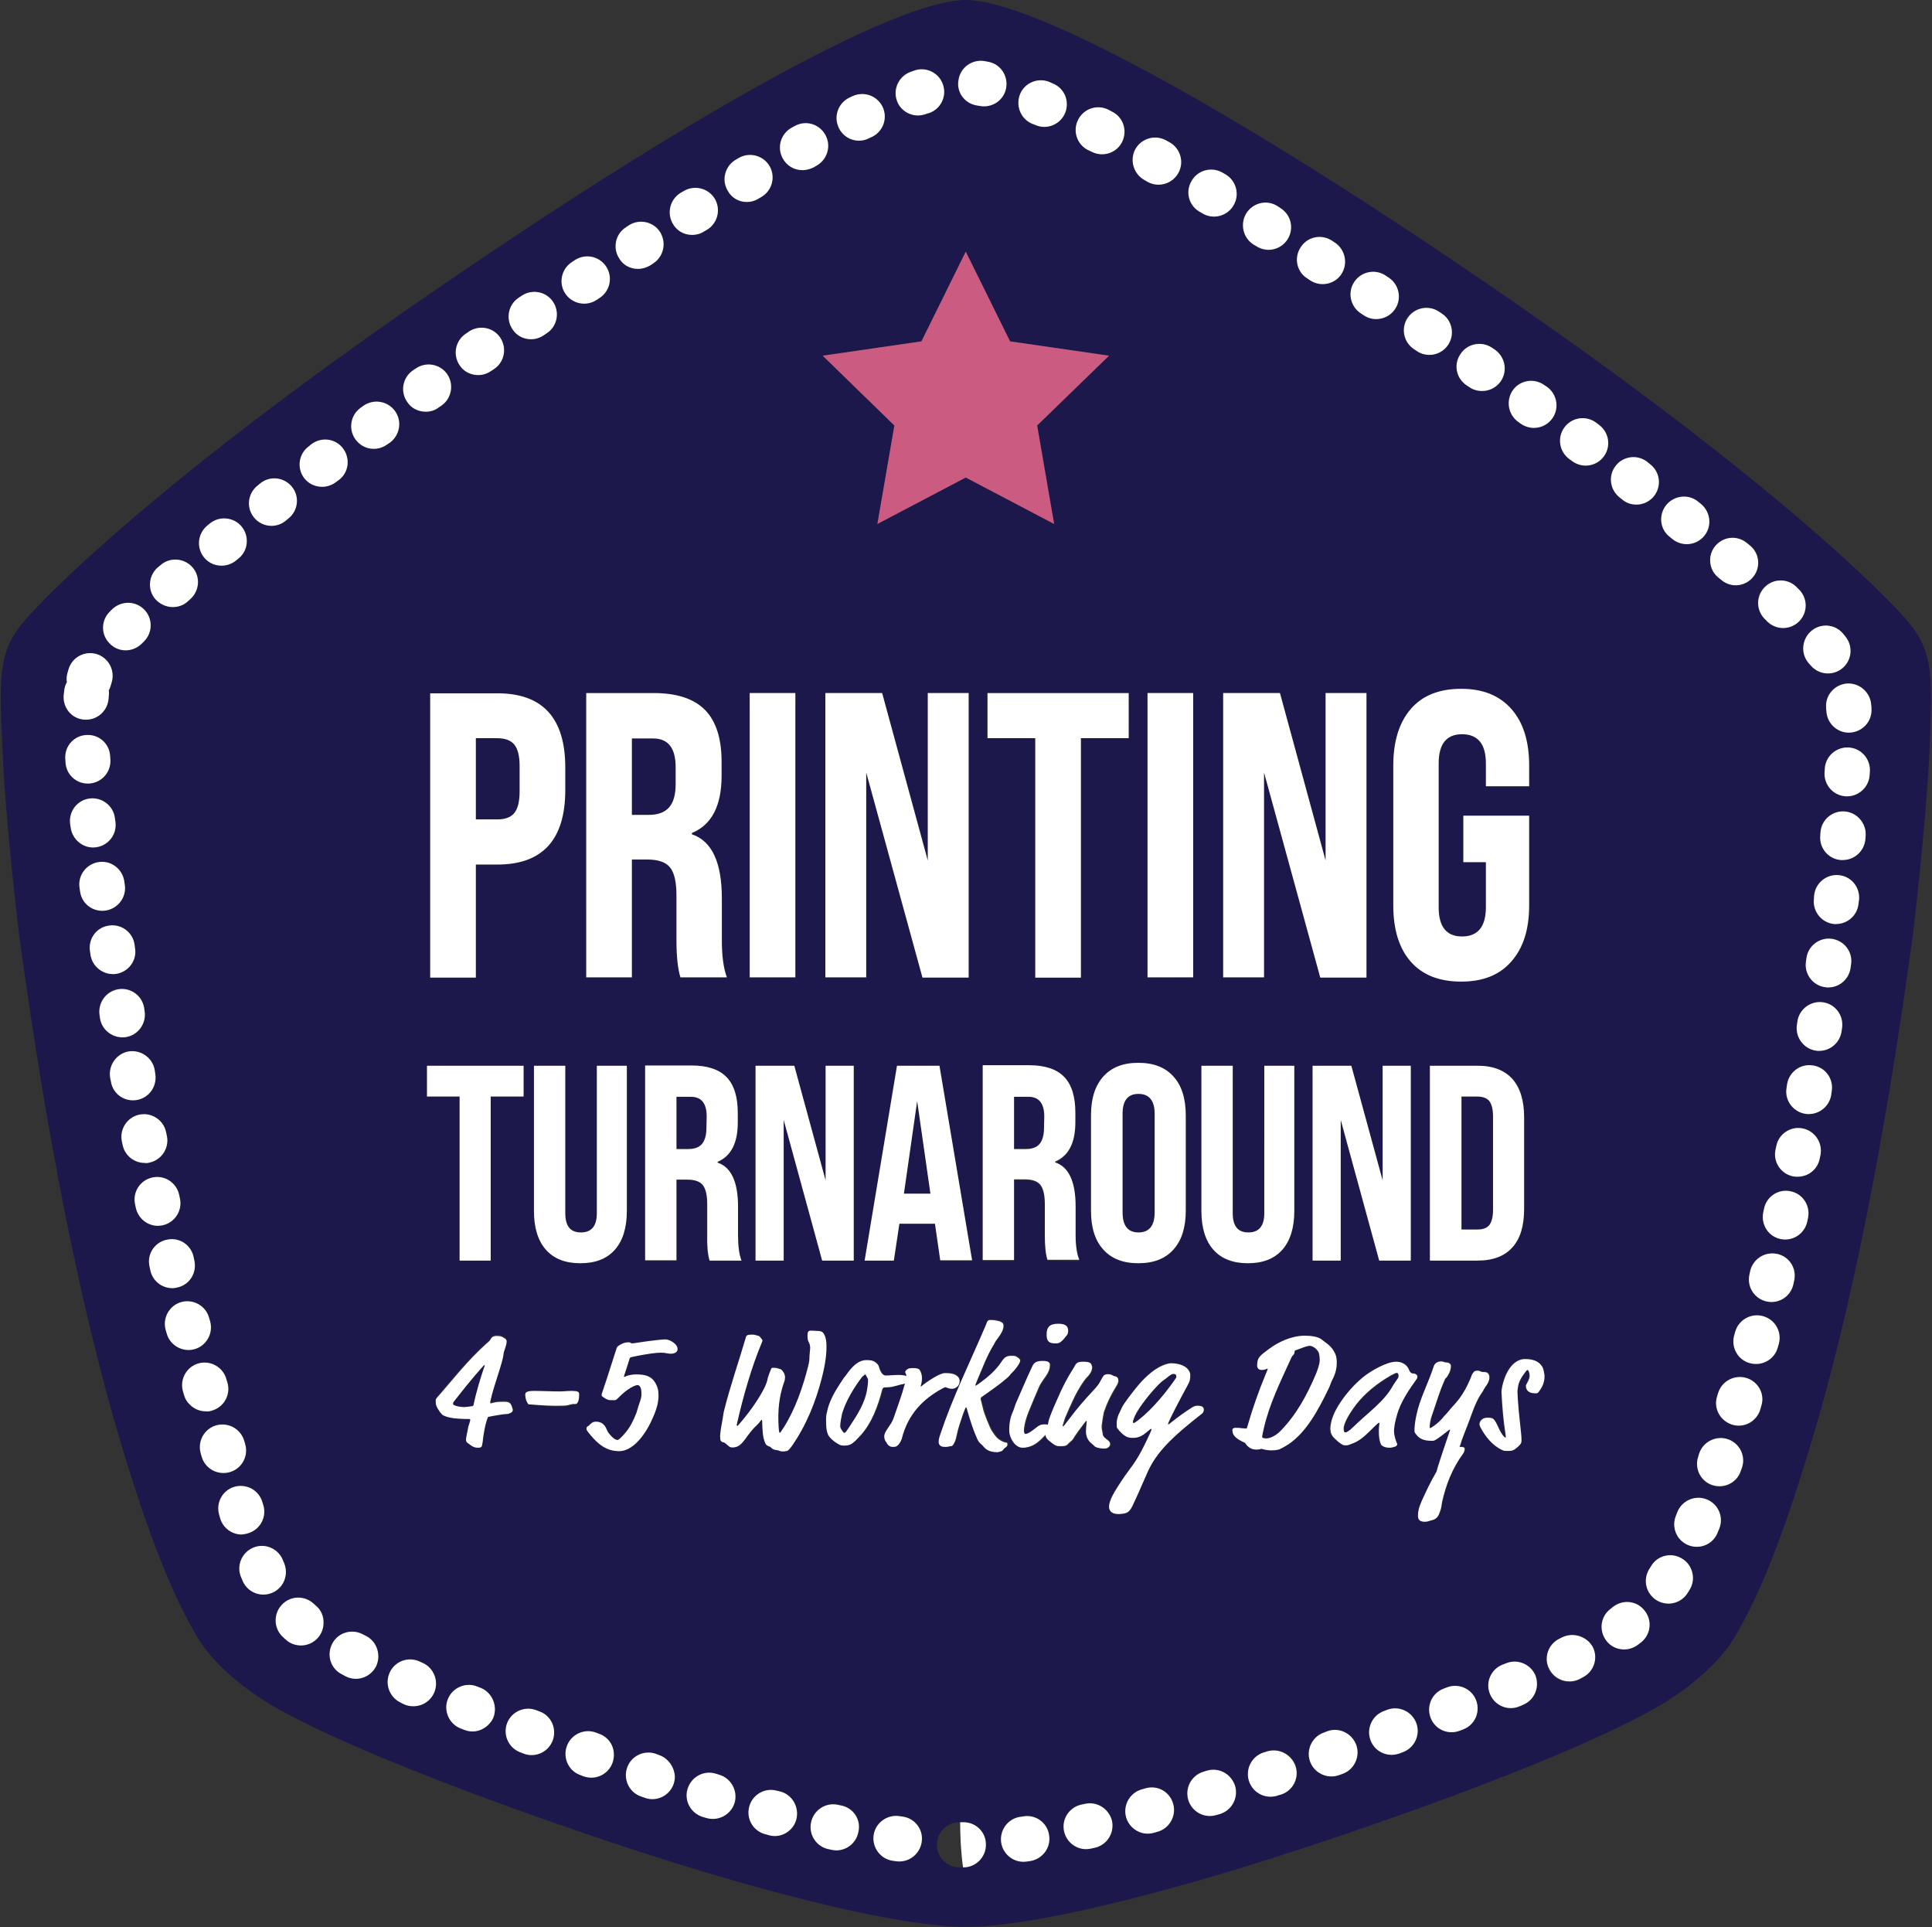 <?xml version="1.0" encoding="utf-8"?>
<!-- Generator: Adobe Illustrator 23.0.1, SVG Export Plug-In . SVG Version: 6.00 Build 0)  -->
<svg version="1.1" id="Layer_1" xmlns="http://www.w3.org/2000/svg" xmlns:xlink="http://www.w3.org/1999/xlink" x="0px" y="0px"
	 viewBox="0 0 728 726" style="enable-background:new 0 0 728 726;" xml:space="preserve">
<rect x="0" y="0" width="728" height="726" fill="#333333" stroke="none"/>
<style type="text/css">
	.st0{fill:#1D184C;}
	.st1{fill:#FFFFFF;}
	.st2{fill:#CC5B82;}
</style>
<path class="st0" d="M387.6,413.1h-5.5v19.7h4.3c2.4,0,4.2-0.6,5.3-1.9c1.1-1.3,1.7-3.3,1.7-6.1v-4.3
	C393.4,415.6,391.5,413.1,387.6,413.1L387.6,413.1z M246.1,278.1h-8v28.8h6.3c3.5,0,6.1-0.9,7.7-2.8s2.5-4.8,2.5-8.9V289
	C254.6,281.7,251.8,278.1,246.1,278.1L246.1,278.1z M182.5,514.2c-0.2,0-0.4,0.3-1.2,1.2c-3.2,3.7-7,8.3-10.1,12.3
	c-0.5,0.7-0.5,0.8-0.5,1c0,0.1,0.1,0.3,0.3,0.5c1.1,0.7,3,0.8,4,0.8c0.4,0,2-0.1,2.6-0.3c0.7-0.1,0.7-0.2,0.9-0.8
	c1-4.8,2.8-10.6,3.8-13.5c0.3-0.8,0.3-1,0.3-1.2C182.7,514.3,182.7,514.2,182.5,514.2L182.5,514.2z M187.4,278.1h-8.1v30.6h8.1
	c2.9,0,5.1-0.8,6.4-2.5c1.3-1.6,2-4.3,2-8.1v-9.6c0-3.8-0.7-6.5-2-8C192.5,278.9,190.4,278.1,187.4,278.1L187.4,278.1z M526.9,519.4
	c0.1-0.1,0.4-0.5,0.3-1c0-0.8-0.4-1.1-0.6-1.1c-0.4,0-0.7,0.1-2.2,0.9c-5.4,3.1-9.9,6.8-13.1,10.9c-2.7,3.3-4.9,7.3-4.8,9.3
	c0,1.1,0.3,1.3,0.5,1.3c0.3,0,0.5-0.1,1-0.3c0.7-0.4,1.2-0.8,1.9-1.5c5.8-5.7,11.9-9.7,15.2-16C525.6,520.8,526.2,520.1,526.9,519.4
	L526.9,519.4z M422.9,419.6v37.1c0,5,2,7.6,6,7.6c4.1,0,6.1-2.5,6.1-7.6v-37.1c0-5-2-7.5-6.1-7.5
	C424.9,412.1,422.9,414.6,422.9,419.6z M550.6,413.1v50.1h6c2.1,0,3.6-0.6,4.5-1.7c0.9-1.2,1.4-3.1,1.4-5.7v-35.2
	c0-2.7-0.5-4.6-1.4-5.7c-0.9-1.2-2.5-1.7-4.5-1.7L550.6,413.1L550.6,413.1z"/>
<path class="st0" d="M719.8,235.2c-8.9-11-52.8-54.7-150.8-122.4S390.5,0,363.9,0s-107,45.1-205,112.8
	C60.8,180.5,17,224.2,8.1,235.2c-8.9,11.1-8.4,20.9-7.1,48.5c1.2,27.6,6.2,68.4,6.2,68.4c11.4,84.1,24.5,144,36.8,186.3
	c12.4,42.3,21.9,64.4,30.7,78.9s27.8,25.2,27.8,25.2c36.6,21.1,117.1,48.5,151.4,59.2c34.2,10.7,83.8,24.2,110.1,24.2
	s75.9-13.5,110.1-24.2s114.8-38,151.4-59.2c0,0,19-10.7,27.8-25.2s18.3-36.6,30.7-78.9c12.4-42.3,25.4-102.2,36.8-186.3
	c0,0,4.9-40.8,6.2-68.4C728.2,256.1,728.7,246.3,719.8,235.2L719.8,235.2z M682.3,237.8c3.5-3.1,8.9-2.7,12,0.8
	c0.4,0.4,0.7,0.8,1,1.2c3,3.6,2.6,9-1,12l0,0c-1.5,1.3-3.5,2-5.5,2c-2.5,0-4.9-1.1-6.5-3c-0.2-0.3-0.5-0.6-0.8-0.9
	C678.4,246.2,678.8,240.9,682.3,237.8L682.3,237.8z M676.7,220.9l1,1c3.4,3.2,3.6,8.6,0.3,12c-3.2,3.4-8.6,3.6-12,0.4l-1-1
	c-3.4-3.2-3.6-8.6-0.4-12C667.9,217.9,673.3,217.7,676.7,220.9z M646.5,205.5c3.1-3.6,8.4-4,12-0.9l0,0l1.1,0.9
	c3.6,3.1,4,8.4,0.9,12c-1.6,1.9-4,3-6.4,3c-2,0-4-0.7-5.5-2.1l-1.1-0.9C643.8,214.5,643.4,209.1,646.5,205.5L646.5,205.5z
	 M627.8,190.3c3-3.6,8.3-4.2,12-1.3l0,0l1.1,0.9c3.7,2.9,4.3,8.3,1.4,11.9c-2.9,3.7-8.3,4.3-11.9,1.4l-0.1-0.1l-1.1-0.9
	C625.4,199.3,624.9,193.9,627.8,190.3L627.8,190.3z M608.8,175.5c2.9-3.7,8.2-4.4,11.9-1.5l0,0l1.1,0.9c3.7,2.9,4.4,8.2,1.5,11.9
	l0,0c-1.6,2.1-4.1,3.3-6.7,3.3c-1.9,0-3.7-0.6-5.2-1.8l-1.1-0.9C606.6,184.5,605.9,179.2,608.8,175.5L608.8,175.5L608.8,175.5z
	 M589.5,161.1c2.8-3.8,8.1-4.6,11.9-1.8l1.2,0.9c3.8,2.8,4.5,8.1,1.7,11.9c-1.6,2.2-4.1,3.4-6.8,3.4c-1.8,0-3.6-0.6-5.1-1.7
	l-1.1-0.8C587.5,170.1,586.7,164.8,589.5,161.1z M570,146.9c2.7-3.8,8.1-4.7,11.9-1.9l0,0l1.2,0.8c3.8,2.8,4.6,8.1,1.8,11.9
	c-2.7,3.7-7.9,4.6-11.7,1.9l-1.1-0.8C568.1,156.1,567.3,150.8,570,146.9L570,146.9z M551,276.6c-5.9,0-8.8,3.7-8.8,11v54.2
	c0,7.3,2.9,11,8.8,11c6,0,9-3.7,9-11v-17h-8.5v-17.5h24.8V341c0,9.1-2.2,16.1-6.7,21.2s-10.8,7.6-18.9,7.6c-8.3,0-14.6-2.5-19-7.5
	s-6.6-12.1-6.6-21.3v-52.5c0-9.2,2.2-16.3,6.6-21.4c4.4-5.1,10.7-7.6,19-7.6c8.2,0,14.5,2.5,18.9,7.6c4.5,5.1,6.7,12.2,6.7,21.4v7.7
	H560v-8.6C559.9,280.3,556.9,276.6,551,276.6L551,276.6z M574.4,420.9v34.5c0,6.4-1.5,11.2-4.4,14.5c-3,3.3-7.3,5-13.1,5h-18v-73.4
	h18c5.8,0,10.2,1.7,13.1,5C572.9,409.8,574.4,414.6,574.4,420.9L574.4,420.9z M526,543.4c0.3,0.7,0.3,0.7,0.3,0.8s-0.2,0.8-1.2,1
	c-0.4,0.1-0.9,0.3-1.7,0.3c-1.7,0-3-0.7-3.3-1.4c-0.5-1.4-0.7-2.7-0.7-4.1c-0.1-2,0.2-3.5,0.2-3.7c0-0.1,0-0.2-0.2-0.2
	s-2,1.8-3.6,3.3c-2.3,2.3-4.3,3.8-6.6,4.6c-1.6,0.6-1.7,0.6-2.3,0.6c-0.7,0-0.9,0-1.8-0.6c-0.7-0.5-1.5-1.2-2.8-2.4
	c-0.6-0.7-1.2-1.5-1.2-3c-0.1-1.6,0.3-5.1,4-10.5c3-4.4,6.4-7.7,9-9.7c2.5-2,8.2-5.3,11.8-5.3c1.9,0,3.3,0.8,4.2,1.9
	c0.3,0.4,0.6,0.8,0.7,1.3c0.2,0.4,0.8,1.2,1.2,1.2c1.6,0,1.9,0.9,1.9,1.3c0,0.2-0.1,0.5-0.2,0.7c-2.8,3.8-6.1,8.8-7.6,13.8
	c-0.7,2.3-1.2,4.8-1.1,6.5C525.2,541.1,525.7,542.7,526,543.4L526,543.4z M470.5,464.3c4,0,6-2.4,6-7.3v-55.5h11.3v54.6
	c0,6.4-1.5,11.3-4.5,14.7c-3,3.4-7.4,5.1-13,5.1c-5.7,0-10-1.7-13-5.1s-4.5-8.3-4.5-14.7v-54.6h11.8V457
	C464.5,461.8,466.5,464.3,470.5,464.3L470.5,464.3z M476.3,291v77.3h-15.4V261.1h21.4l17.2,63.1v-63.1h15.4v107.1h-17.4L476.3,291
	L476.3,291z M494.6,401.5h14.6l11.8,43.2v-43.2h10.6v73.4h-11.9l-14.5-53v53h-10.6L494.6,401.5L494.6,401.5z M550.3,133.1
	c2.7-3.9,8-4.8,11.8-2.1l0,0l1.2,0.8c3.9,2.7,4.9,8,2.2,11.8c-2.7,3.9-8,4.9-11.8,2.2l-0.1-0.1l-1.2-0.8
	C548.5,142.3,547.6,137,550.3,133.1L550.3,133.1z M530.3,119.6c2.6-3.9,7.9-4.9,11.8-2.3l1.2,0.8c3.9,2.6,4.9,7.9,2.3,11.8
	c-1.6,2.3-4.2,3.7-7,3.7c-1.7,0-3.4-0.5-4.8-1.5l-1.2-0.8C528.7,128.7,527.7,123.4,530.3,119.6z M510.3,106.2
	c2.6-3.9,7.9-5,11.8-2.4l0,0l1.2,0.8c3.9,2.6,5,7.9,2.4,11.8c-1.6,2.4-4.2,3.8-7.1,3.8c-1.7,0-3.3-0.5-4.7-1.4l-1.2-0.8
	C508.8,115.4,507.7,110.1,510.3,106.2L510.3,106.2z M490,93.1c2.5-4,7.8-5.1,11.8-2.6l0,0l1.2,0.8c3.9,2.5,5.1,7.8,2.5,11.8l0,0
	c-1.6,2.4-4.3,3.9-7.2,3.9c-1.6,0-3.2-0.5-4.6-1.4l-1.2-0.8C488.6,102.4,487.5,97.1,490,93.1L490,93.1z M469.6,80.4
	c2.5-4,7.7-5.2,11.7-2.7l0,0l1.2,0.8c4,2.5,5.2,7.7,2.7,11.7c-1.6,2.5-4.3,4-7.2,4c-1.6,0-3.1-0.4-4.5-1.3l-1.2-0.7
	C468.3,89.6,467.1,84.4,469.6,80.4L469.6,80.4z M448.9,68c2.4-4,7.6-5.4,11.6-3l1.2,0.7c4,2.4,5.4,7.6,3,11.7l0,0
	c-2.4,4-7.6,5.4-11.6,3l0,0l-1.2-0.7C447.8,77.3,446.5,72.1,448.9,68L448.9,68z M432.4,368.3V261.1h17.2v107.1L432.4,368.3
	L432.4,368.3z M446.9,420.2v35.9c0,6.3-1.5,11.2-4.6,14.6c-3.1,3.5-7.5,5.2-13.3,5.2c-5.7,0-10.1-1.7-13.2-5.2s-4.6-8.3-4.6-14.6
	v-35.9c0-6.3,1.5-11.2,4.6-14.6c3.1-3.5,7.5-5.2,13.2-5.2c5.8,0,10.2,1.7,13.3,5.2C445.3,409.1,446.9,413.9,446.9,420.2z
	 M427.9,56.2c2.3-4.1,7.5-5.6,11.6-3.3l0,0l1.3,0.7c4.1,2.3,5.6,7.5,3.3,11.6l0,0c-2.3,4.1-7.5,5.6-11.6,3.3l0,0l-1.2-0.7
	C427.1,65.5,425.6,60.3,427.9,56.2L427.9,56.2L427.9,56.2z M425.3,278.1h-18v90.2h-17.2v-90.2h-17.9v-17h53.2v17H425.3z
	 M394.7,474.9c-0.7-2.2-1-5.4-1-9.6v-11.5c0-3.4-0.6-5.8-1.7-7.2c-1.1-1.4-3-2-5.8-2h-4.1V475h-11.8v-73.4h17.5
	c6,0,10.4,1.5,13.2,4.4c2.8,2.9,4.2,7.4,4.2,13.4v3.7c0,7.7-2.5,12.6-7.6,14.8v0.3c5.2,1.7,7.7,7.2,7.7,16.6v10.8
	c0,4,0.4,7.2,1.3,9.5L394.7,474.9L394.7,474.9z M402.5,501.2c0,0.8-0.2,1.4-0.4,1.7l-1.4,1.7c-0.8,0.9-1.6,1.5-2.7,1.5
	c-2.2,0-3.5-0.3-3.6-2.8c-0.1-3.5,1.3-4.6,4.4-4.6C401.2,498.7,402.5,499.3,402.5,501.2L402.5,501.2z M406.5,45.2
	c2.1-4.2,7.2-5.9,11.4-3.8l1.3,0.7c4.2,2.1,5.8,7.3,3.7,11.4l0,0c-2.1,4.2-7.3,5.8-11.4,3.7l0,0l-1.2-0.6
	C406,54.5,404.3,49.4,406.5,45.2z M384.4,35.5c1.8-4.3,6.8-6.4,11.1-4.5l1.3,0.6c4.3,1.9,6.2,6.9,4.3,11.2c-1.9,4.2-6.8,6.2-11,4.4
	l-1.3-0.5C384.6,44.8,382.6,39.8,384.4,35.5L384.4,35.5L384.4,35.5z M417.9,134l-27,26.3l6.4,37.1L364,179.9l-33.3,17.5l6.4-37.1
	L310,134l37.3-5.4L364,94.8l16.7,33.8L417.9,134L417.9,134z M284.7,401.5h14.6l11.8,43.2v-43.2h10.6v73.4h-11.9l-14.5-53v53h-10.6
	V401.5z M282.5,368.3V261.1h17.2v107.1L282.5,368.3L282.5,368.3z M311,368.3V261.1h21.4l17.2,63.1v-63.1H365v107.1h-17.4L326.4,291
	v77.3H311L311,368.3z M338,401.5h16l12.3,73.4h-12l-2-13.8h-13.4l-2,13.8h-11L338,401.5z M361,29.9c0.8-4.6,5.2-7.7,9.8-6.9
	c0.5,0.1,1.1,0.2,1.6,0.3c4.6,0.9,7.6,5.4,6.6,10l0,0c-0.9,4.6-5.4,7.6-10,6.6c-0.4-0.1-0.8-0.2-1.2-0.2
	C363.3,38.9,360.2,34.5,361,29.9z M343,27c0.5-0.2,1-0.3,1.4-0.5c4.4-1.5,9.3,0.8,10.8,5.2s-0.8,9.3-5.2,10.8l0,0
	c-0.4,0.1-0.8,0.3-1.3,0.4c-0.9,0.3-1.9,0.5-2.9,0.5c-4.7,0-8.5-3.8-8.5-8.5C337.3,31.4,339.6,28.2,343,27z M320,36.9l1.3-0.6
	c4.3-2,9.3-0.1,11.3,4.1c1.9,4.2,0.2,9.1-3.9,11.2l-1.3,0.6c-4.2,2.1-9.3,0.3-11.4-3.9C314,44,315.8,38.9,320,36.9L320,36.9z
	 M298.3,48.2l1.3-0.7c4.1-2.2,9.3-0.7,11.5,3.4s0.7,9.3-3.4,11.5l0,0l-1.2,0.7c-4.1,2.3-9.3,0.8-11.5-3.4l0,0
	C292.6,55.6,294.1,50.4,298.3,48.2L298.3,48.2L298.3,48.2z M277.1,60.2l1.2-0.7c4.1-2.4,9.3-1,11.6,3c2.4,4.1,1,9.3-3,11.6l-1.2,0.7
	c-4,2.4-9.3,1-11.6-3l0,0C271.7,67.8,273,62.6,277.1,60.2L277.1,60.2z M264.7,446.5c-1.1-1.4-3-2-5.8-2h-4.1v30.4H243v-73.4h17.5
	c6,0,10.4,1.5,13.2,4.4c2.8,2.9,4.2,7.4,4.2,13.4v3.7c0,7.7-2.5,12.6-7.6,14.8v0.3c5.2,1.7,7.7,7.2,7.7,16.6v10.8
	c0,4,0.4,7.2,1.3,9.5h-12c-0.7-2.2-1-5.4-1-9.6v-11.5C266.4,450.3,265.8,447.9,264.7,446.5L264.7,446.5z M272,338.6v15.8
	c0,5.8,0.6,10.5,1.9,13.9h-17.5c-1-3.2-1.5-7.9-1.5-14.1v-16.8c0-5-0.8-8.5-2.4-10.5c-1.6-2-4.4-3-8.5-3h-5.9v44.4h-17.2V261.1h25.5
	c8.7,0,15.2,2.1,19.3,6.4c4.1,4.2,6.2,10.7,6.2,19.5v5.4c0,11.2-3.7,18.4-11.2,21.6v0.5C268.2,316.8,272,324.9,272,338.6L272,338.6z
	 M160.8,413.1v-11.6h36.4v11.6h-12.4v61.8H173v-61.8H160.8z M187.4,325.7h-8.1v42.6h-17.2V261.1h25.3c17.1,0,25.6,9.3,25.6,28v8.4
	C213,316.3,204.5,325.7,187.4,325.7L187.4,325.7z M201.2,401.5H213V457c0,4.9,2,7.3,5.9,7.3c4,0,6-2.4,6-7.3v-55.5h11.3v54.6
	c0,6.4-1.5,11.3-4.5,14.7c-3,3.4-7.4,5.1-13,5.1c-5.7,0-10-1.7-13-5.1s-4.5-8.3-4.5-14.7V401.5z M256.3,72.7l1.2-0.7
	c4-2.4,9.2-1.1,11.7,2.9c2.4,4,1.2,9.1-2.8,11.6l-1.2,0.7c-4,2.5-9.2,1.2-11.7-2.8l0,0C251,80.4,252.3,75.2,256.3,72.7L256.3,72.7z
	 M235.8,85.6l1.2-0.8c3.9-2.6,9.2-1.4,11.8,2.5s1.4,9.2-2.5,11.8l-0.1,0.1L245,100c-4,2.5-9.2,1.4-11.7-2.6l0,0
	C230.6,93.4,231.8,88.2,235.8,85.6L235.8,85.6z M215.4,98.8l1.2-0.8c3.9-2.6,9.2-1.5,11.8,2.4s1.5,9.2-2.4,11.8l-1.2,0.8
	c-3.9,2.6-9.2,1.5-11.8-2.4l0,0C210.4,106.7,211.5,101.4,215.4,98.8z M195.3,112.2l1.2-0.8c3.9-2.6,9.2-1.6,11.8,2.3l0,0
	c2.6,3.9,1.6,9.2-2.3,11.8l0,0l-1.2,0.8c-1.4,0.9-3.1,1.5-4.8,1.5c-4.7,0-8.5-3.8-8.5-8.5C191.6,116.4,193,113.8,195.3,112.2z
	 M175.3,125.8l1.2-0.8c3.9-2.7,9.2-1.7,11.8,2.2l0,0c2.7,3.9,1.7,9.2-2.2,11.8l0,0l-1.2,0.8c-1.4,1-3.1,1.5-4.8,1.5
	c-4.7,0-8.5-3.8-8.5-8.5C171.6,130,173,127.4,175.3,125.8z M155.5,139.6l1.2-0.8c3.9-2.7,9.2-1.7,11.8,2.1c2.7,3.8,1.7,9.1-2,11.8
	l-1.2,0.8c-1.4,1-3.1,1.6-4.9,1.6c-4.7,0-8.5-3.8-8.5-8.5C151.9,143.8,153.2,141.2,155.5,139.6z M116.3,168.1l1.1-0.9
	c3.8-2.8,9.1-2.1,11.9,1.7l0,0c2.8,3.8,2.1,9.1-1.7,11.9l0,0l-1.1,0.8c-1.5,1.1-3.3,1.7-5.1,1.7c-4.7,0-8.5-3.8-8.5-8.5
	C112.9,172.3,114.2,169.7,116.3,168.1z M97,182.9l1.1-0.9c3.7-2.9,9-2.2,11.9,1.5s2.2,9-1.5,11.9l0,0l-1.1,0.9
	c-1.5,1.2-3.3,1.8-5.2,1.8c-4.7,0-8.5-3.8-8.5-8.5C93.8,187,95,184.5,97,182.9z M78.1,198.1l1.1-0.9c3.7-2.9,9-2.3,11.9,1.4
	c2.8,3.6,2.3,8.8-1.2,11.7l-1.1,0.9c-1.5,1.2-3.4,1.9-5.4,1.9c-2.5,0-4.9-1.1-6.6-3.1C73.9,206.4,74.4,201,78.1,198.1L78.1,198.1z
	 M59.5,213.8l1.1-0.9c3.5-3.1,8.9-2.7,12,0.8s2.7,8.9-0.8,12l0,0l-1,0.9c-1.5,1.4-3.5,2.1-5.6,2.1c-4.7,0-8.5-3.8-8.5-8.5
	C56.6,217.7,57.6,215.4,59.5,213.8L59.5,213.8z M41.4,230.4l1-1c3.4-3.3,8.8-3.1,12,0.2c3.2,3.4,3.1,8.7-0.2,11.9l-1,1
	c-1.6,1.6-3.7,2.4-6,2.4c-4.7,0-8.5-3.8-8.5-8.5C38.8,234.2,39.8,232,41.4,230.4L41.4,230.4z M24,262c0-0.6,0.1-1.1,0.2-1.7
	c0.1-1.1,0.5-2.2,1-3.2c-0.2-1.1-0.1-2.3,0.2-3.4c0.2-0.6,0.3-1.1,0.5-1.7c1.5-4.5,6.3-6.9,10.7-5.4c4.4,1.4,6.8,6.1,5.5,10.5
	c-0.1,0.3-0.2,0.7-0.3,1c-0.2,0.7-0.5,1.4-0.8,2c0.1,0.7,0.1,1.5,0,2.2c0,0.4-0.1,0.8-0.1,1.1c-0.5,4.7-4.6,8.1-9.3,7.6
	C27,270.6,23.6,266.6,24,262z M24.6,285.8c-0.2-4.7,3.4-8.7,8-8.9l0,0c4.7-0.2,8.7,3.4,8.9,8l0.1,1.4c0.2,4.7-3.5,8.6-8.2,8.8
	c-4.6,0.2-8.5-3.4-8.8-7.9C24.6,287.2,24.6,285.8,24.6,285.8z M26.7,311.8l-0.2-1.4c-0.5-4.7,2.8-8.9,7.5-9.4l0,0
	c4.7-0.5,8.9,2.8,9.4,7.5l0,0l0.2,1.4c0.5,4.7-2.9,8.9-7.5,9.4C31.4,319.6,27.3,316.4,26.7,311.8z M30.2,336l-0.2-1.4
	c-0.8-4.6,2.4-9,7-9.8s9,2.4,9.8,7l0.2,1.4c0.8,4.6-2.4,9-7,9.8c-0.5,0.1-0.9,0.1-1.4,0.1C34.4,343.1,30.9,340.1,30.2,336z
	 M34.1,359.6l-0.2-1.4c-0.6-4.7,2.6-8.9,7.2-9.6l0,0c4.6-0.7,8.9,2.6,9.6,7.2l0,0l0.2,1.4c0.7,4.6-2.5,9-7.1,9.7s-9-2.5-9.7-7.1
	C34.1,359.8,34.1,359.7,34.1,359.6L34.1,359.6z M37.7,383.6l-0.2-1.4c-0.7-4.6,2.4-9,7.1-9.7l0,0c4.6-0.7,9,2.4,9.7,7.1l0.2,1.4
	c0.8,4.6-2.3,9-6.9,9.8s-9-2.3-9.8-6.9C37.7,383.8,37.7,383.7,37.7,383.6L37.7,383.6z M41.7,407.5l-0.3-1.4c-0.8-4.6,2.3-9,6.9-9.9
	c4.6-0.8,9,2.3,9.9,6.9l0.2,1.4c0.8,4.6-2.3,9-6.9,9.9l0,0c-0.5,0.1-1,0.1-1.5,0.1C46,414.5,42.4,411.6,41.7,407.5L41.7,407.5z
	 M46.2,431.4l-0.3-1.4c-0.9-4.6,2.1-9.1,6.7-10s9.1,2.1,10,6.7l0.3,1.4c0.9,4.6-2.1,9.1-6.7,10C51.6,438.9,47.1,435.9,46.2,431.4
	L46.2,431.4z M51.2,455.1l-0.3-1.4c-1-4.6,1.9-9.1,6.5-10.1l0,0c4.6-1,9.1,1.9,10.1,6.5l0.3,1.4c1,4.6-1.9,9.1-6.5,10.1
	S52.2,459.7,51.2,455.1z M56.7,478.8l-0.3-1.4c-1.1-4.6,1.7-9.2,6.2-10.3l0,0c4.6-1.1,9.2,1.7,10.3,6.2l0.3,1.4
	c1.1,4.6-1.7,9.2-6.2,10.3S57.8,483.3,56.7,478.8L56.7,478.8z M62.8,502.3l-0.4-1.4c-1.2-4.6,1.6-9.2,6.2-10.3
	c4.5-1.1,9,1.5,10.3,5.9l0.4,1.4c1.2,4.5-1.5,9.2-6,10.4c-0.7,0.2-1.5,0.3-2.2,0.3C67.1,508.6,63.8,506,62.8,502.3L62.8,502.3z
	 M71.1,528.7c-0.1-0.1-0.2-0.2-0.3-0.3c-0.1-0.1-0.2-0.3-0.3-0.4c-0.6-0.8-1-1.7-1.2-2.6l-0.4-1.4c-1.2-4.6,1.6-9.2,6.2-10.3
	c4.5-1.1,9,1.5,10.3,5.9l0.4,1.3c1.3,4.5-1.3,9.2-5.8,10.5c-0.8,0.2-1.6,0.3-2.4,0.3C75,531.8,72.7,530.6,71.1,528.7L71.1,528.7z
	 M76,548.8l-0.4-1.4c-1.3-4.5,1.3-9.2,5.8-10.5s9.2,1.3,10.5,5.8l0.4,1.4c1.2,4.5-1.4,9.2-6,10.4C82,555.7,77.4,553.2,76,548.8z
	 M82.9,572l-0.4-1.4c-1.3-4.5,1.3-9.2,5.8-10.6c4.4-1.3,9.1,1.2,10.5,5.5l0.4,1.3c1.4,4.5-1.1,9.3-5.6,10.6
	C89.1,579,84.3,576.5,82.9,572L82.9,572z M99.2,600.7c-3.3,0-6.4-2-7.8-5c-0.2-0.5-0.4-0.9-0.6-1.4c-1.9-4.3,0.1-9.3,4.4-11.2
	s9.3,0.1,11.2,4.4c0,0,0,0,0,0.1c0.2,0.4,0.3,0.8,0.5,1.2c1.9,4.3,0,9.3-4.3,11.2C101.6,600.4,100.4,600.7,99.2,600.7z M120,616.8
	c-1.6,1.9-4,3-6.5,3c-2,0-3.9-0.7-5.5-2c-0.4-0.3-0.8-0.7-1.2-1.1c-3.5-3.1-3.8-8.5-0.7-12c3.1-3.5,8.5-3.8,12-0.7l0,0
	c0.3,0.3,0.6,0.5,0.9,0.8C122.5,607.8,123,613.2,120,616.8L120,616.8z M141.6,627.7c-2.2,4.2-7.3,5.8-11.5,3.7l0,0l-1.3-0.7
	c-4.2-2.1-5.9-7.2-3.7-11.4c2.1-4.2,7.2-5.9,11.4-3.7c0.1,0,0.1,0.1,0.2,0.1l1.2,0.6C142.1,618.4,143.7,623.6,141.6,627.7
	L141.6,627.7z M140.8,169.1c-4.7,0-8.5-3.8-8.5-8.5c0-2.7,1.3-5.3,3.5-6.9l1.1-0.8c3.8-2.8,9.1-1.9,11.9,1.9
	c2.8,3.8,1.9,9.1-1.9,11.9l0,0l-1.2,0.8C144.3,168.6,142.6,169.1,140.8,169.1z M163.5,637.7c-1.9,4.3-6.9,6.2-11.2,4.3l0,0l-1.2-0.6
	c-4.3-1.9-6.2-7-4.3-11.3s6.9-6.2,11.2-4.3l1.3,0.6C163.5,628.4,165.5,633.4,163.5,637.7L163.5,637.7z M185.8,647
	c-1.8,4.3-6.8,6.4-11.1,4.6l-1.3-0.5c-4.3-1.8-6.4-6.8-4.6-11.1l0,0c1.8-4.3,6.8-6.4,11.1-4.6l1.3,0.5
	C185.5,637.7,187.6,642.7,185.8,647L185.8,647L185.8,647z M183.9,533.4c-1.1,2.3-1.9,7.7-2,9.2c0,0.8-0.1,0.6-0.2,1.2
	c-0.1,0.6-0.2,1.2-1.4,1.2c-1.1,0-1.7-0.1-2.6-0.7c-0.7-0.4-1.3-1-1.5-1.1c-0.4-0.2-0.6-0.7-0.6-1.2c0-0.2,0.8-4.5,0.9-5
	c0.5-1.6,0.7-2.3,0.7-2.5s-0.1-0.3-0.3-0.3c-0.1,0-3.4,0-5.9-0.3c-1.3-0.1-2.5-0.4-3.8-1c-0.3-0.1-0.5-0.3-0.8-0.6
	c-0.7-0.7-2.1-2.9-2.2-4.1c0-0.3,0.1-0.6,0-1.2c0-0.2,0.1-0.4,0.6-1c5-5.7,11.1-13.6,18.6-20.3c0.9-0.8,1.2-1.1,1.4-1.4
	c0.4-0.6,0.7-1.4,2.4-1.4c0.8,0,1.4,0.1,1.9,0.3c0.6,0.3,1.8,0.8,1.8,1.6c0,0.1,0,0.8-0.1,1.1c-0.3,1.6-1,2.9-1.1,4
	c-0.3,3.3-3.8,12.1-4.9,17.5c-0.1,0.7-0.1,0.8-0.1,0.8c0,0.1,0.1,0.1,0.2,0.1c0.1,0,0.4-0.1,1.3-0.3c0.6-0.1,1.5-0.3,4-0.3
	c2.1,0,2.4,0.9,2.9,2.5c0.1,0.3,0.1,0.4,0.1,0.5c0,0.7-0.3,1.2-2,1.2c-1,0-2.5,0.2-2.8,0.3C187.3,532.8,185.2,533.2,183.9,533.4
	L183.9,533.4z M208.3,655.8c-1.3,3.3-4.4,5.4-7.9,5.4c-1.1,0-2.1-0.2-3.1-0.6l-1.3-0.5c-4.4-1.7-6.5-6.6-4.8-11s6.6-6.5,11-4.8
	l1.3,0.5C207.8,646.5,210,651.4,208.3,655.8L208.3,655.8z M200.1,529.2c-0.8,0-0.9-0.1-1.2-0.5c-0.2-0.4-0.8-1.4-0.9-3.1
	c0-0.3,0.1-0.7,0.2-0.8c0.3-0.3,0.9-0.7,2.8-0.7c3.9,0,6.8,0.2,10,0.2c1.3,0,2.8-0.2,4.6-0.2c2,0,2.6,0.4,2.7,1
	c0.1,2.5-0.6,3.3-0.8,3.7c-0.1,0.2-0.8,0.3-1.3,0.4c-2.5,0.3-1,0.7-6.8,0.7C205.6,529.7,200.4,529.2,200.1,529.2L200.1,529.2z
	 M230.9,664.1c-1.2,3.4-4.4,5.6-8,5.6c-1,0-2-0.2-2.9-0.5l-1.3-0.5c-4.4-1.6-6.7-6.5-5.1-10.9c1.6-4.4,6.5-6.7,10.9-5.1l0,0l1.3,0.5
	C230.2,654.8,232.5,659.7,230.9,664.1L230.9,664.1L230.9,664.1z M253.7,672.1c-1.2,3.4-4.4,5.7-8,5.7c-0.9,0-1.9-0.2-2.8-0.5
	l-1.4-0.5c-4.4-1.5-6.8-6.4-5.3-10.8l0,0c1.5-4.4,6.4-6.8,10.8-5.3l1.3,0.5C252.8,662.8,255.2,667.6,253.7,672.1L253.7,672.1z
	 M252.6,509.9c-0.9,0-2-0.4-3.6-0.4c-1.3,0-4.3,0.2-11.3,1.7c-0.3,0.1-0.4,0.2-0.6,0.7c-0.5,1.8-1.4,4.4-1.9,5.9
	c-0.2,0.7-0.2,0.7-0.2,0.7c0,0.1,0.1,0.1,0.2,0.1c0.1,0,0.2,0,0.6-0.2c0.3-0.1,1.8-0.7,3.9-0.7c3.3,0,5.6,0.7,7.2,3.3
	c1,1.8,1.1,3.1,1.1,3.9c0,1.3,0,2.3-0.3,3.9c-0.6,2.9-2.5,6.8-3.4,8.5c-3.7,6.6-7.7,9.3-11.1,9.3c-5.2,0-8.3-3-10.9-6.2
	c-1.3-1.6-1.4-1.8-1.4-2.4c0-0.3,0.2-0.5,0.4-0.7c0.4-0.2,0.7-0.6,1.2-1c0.7-0.6,1.2-0.8,2.1-0.8c0.8,0,1.8,0.3,2.3,0.7
	c1.6,1.2,1.4,2.5,2.6,3.9c1.8,2.2,2.8,2.3,3.1,2.3c0.1,0,0.8-0.1,3.1-2.9c1.7-2,2.8-4.5,3.9-7c0.4-1,0.6-2.2,1.1-3.5
	c0.7-2,0.9-2.8,0.9-4.4c0-1.4-0.5-2.9-1.5-2.9c-0.8,0-3.9,1.3-7.4,5c-0.6,0.6-0.7,0.7-1.7,0.7c-1.1,0-1.6,0-2.3-0.3
	c-0.5-0.2-0.8-0.5-1.4-0.8c-0.2-0.1-0.7-0.4-0.7-0.8c0-0.3,0.1-0.7,0.4-1.5c2.1-6.1,3.9-12.1,5.3-16.3c0.2-0.6,0.9-1,1.7-1.4
	c0.5-0.3,1.6-0.7,2.6-0.7c1.3,0,0.8,0.4,1.5,0.4c0.5,0,2.9-0.5,5.7-0.8c1-0.1,5.4-0.7,6.7-0.7c1.6,0,3.6,1.2,4.3,2.4
	c0.2,0.5,0.3,0.7,0.3,1.1C255.3,508.7,254.8,509.9,252.6,509.9L252.6,509.9z M276.7,679.2c-1.4,4.5-6.1,7-10.6,5.7l-1.4-0.4
	c-4.5-1.4-7-6.1-5.7-10.6l0,0c1.4-4.5,6.1-7,10.6-5.7l0,0l1.3,0.4C275.5,669.9,278.1,674.7,276.7,679.2L276.7,679.2z M276.1,545.2
	c-0.7,0-1.1-0.1-1.4-0.4l-1.3-1.1c-0.5-0.4-0.8-0.5-1.1-0.5c-0.7-0.1-0.9-0.7-0.9-1.2c0-0.1,0-1.2,0-1.8c0.2-2.2,0.6-3.8,0.9-5.7
	c0.2-1,0.3-2.3,0.6-3.4c2.3-9.1,5.5-18.4,8.1-27.2c0.3-0.9,0.6-1.2,2.4-1.2c1,0,1.2,0.2,2.5,0.5c0.3,0.1,1.4,1.5,1.4,1.6
	c0,0.3-0.1,0.5-0.2,0.8c-4,9.5-7.1,20.5-9.3,30.2c-0.2,0.8-0.2,1-0.2,1.1s0,0.2,0.2,0.2s0.3-0.1,1.7-1.8c3.6-4.3,6.9-9.1,8.8-13.1
	c0.6-1.4,0.8-1.7,1-3.1c0.1-0.7,0.7-2.3,1.2-3.3c0.3-0.6,0.4-0.6,1-0.6c1.6,0,1.6,0.3,2.3,0.4c0.4,0.1,0.7,0.3,1.1,0.8
	c0.7,0.9,0.9,1.6,0.9,2.4c0,0.6,0,1-0.2,1.4c-1.4,3.8-2.5,8.7-2.3,15.3c0.1,3.2,0.3,4.2,0.5,4.2s0.2,0,1.7-2.3
	c4.3-6.8,7.1-15.1,9.1-23.1c0.3-1.3,0.4-1.9,0.4-2.8c0-1,0.3-3.5,0.3-3.8c-0.1-2.2-0.9-2.1-1-3.8c-0.1-2.3,0.2-2.7,1.4-2.7
	c1.3,0,1.3,0.1,1.9,0.1c1.7,0,2.6,0.1,3.3,2.1c0.4,1.1,0.5,2.2,0.5,3.1c0.1,2.7-0.1,6.5-1.7,12.4c-2.3,9-5.8,17.8-11.2,25.6
	c-0.5,0.7-1,1.3-1.4,1.7c-0.4,0.3-1,0.5-2.2,0.5s-1.1-0.4-2.3-0.5c-0.9-0.1-1.5-0.4-2-0.9s-1.7-0.5-2.2-1.6c-1-2.3-1.1-4.6-1.2-8.4
	c0-0.5,0-0.5-0.2-0.5c-0.1,0-0.1,0.1-0.4,0.4c-0.2,0.3-0.7,0.9-1.5,1.7c-1.5,1.4-3,3.5-4.4,5.2C279.3,543.9,278.2,545.2,276.1,545.2
	L276.1,545.2z M300.1,685.2c-1,3.8-4.3,6.4-8.2,6.4c-0.7,0-1.4-0.1-2.1-0.3l-1.4-0.4c-4.5-1.2-7.2-5.9-6-10.4s5.7-7.2,10.2-6.1
	l1.3,0.3C298.4,676,301.2,680.6,300.1,685.2z M323.6,690.2c-1,4.6-5.5,7.6-10.1,6.6l-1.4-0.3c-4.6-1-7.5-5.5-6.6-10.1
	c1-4.6,5.5-7.5,10.1-6.6l1.4,0.3C321.6,681.1,324.6,685.6,323.6,690.2L323.6,690.2z M322.5,542.7c-1.5,1.3-2.3,1.8-4.1,1.8
	c-0.9,0-1.6-0.1-2-0.4c-2.1-1.2-3.9-2.9-4.3-4c-0.5-1.4-0.5-2.8-0.6-4c-0.1-2.3,0-2.9,0.3-4.2c0.8-4,2.8-7.5,5.1-11
	c1-1.5,1.1-1.7,1.4-2.1c0.2-0.3,0.4-0.5,0.8-1c1.9-2.7,4.2-5.5,7.6-5.5c1.7,0,2.8,0.3,3.8,1.2c0.5,0.5,0.7,0.8,0.8,1.1
	c0.3,1.2,0.4,1.4,1,2.4c0.4,0.7,1.1,1.1,1.5,1.1c1.7,0,3.1-0.2,4.9-0.2c1.3,0,2.3,0.2,3,0.4v-0.1c0-0.8-0.4-0.8-0.4-1.5
	c0-0.2,0.3-0.6,0.7-0.9c0.4-0.3,0.9-0.5,2.2-0.5c1,0,1.5,0.1,1.8,0.2c0.5,0.2,0.6,0.3,0.8,0.6c0.6,1.1,0.7,2,0.8,3.1
	c0,0.7-0.1,1.5-0.3,2.2C347,522,347,522,347,522c0,0.1,0.1,0.1,0.2,0.1s0.1-0.1,0.4-0.3c0.7-0.7,4.2-3.2,6.7-4.2
	c1.3-0.5,1.3-0.5,2.2-0.5c2.5,0,4,0.5,4.9,1.8c0.2,0.3,0.3,0.8,0.3,1.2c0,0.9-0.4,1.6-0.9,2.1c-0.8,0.7-1.4,0.8-2.1,0.8
	c-1.2,0-2-0.6-2.4-0.6c-0.2,0-0.4,0.1-1.3,0.6c-6.8,3.7-12.7,9.2-15.1,18.8c-0.3,1-1,2-1.3,2.3c-0.6,0.8-0.9,0.8-2.1,0.8
	c-1.1,0-1.8-0.8-2.1-1.2c-0.4-0.7-1.1-1.4-1.1-2.7c-0.1-2,2.5-4,3.5-6.9c1.6-4.3,3.2-8.6,4.3-13.1c-0.2,0.2-0.3,0.2-0.6,0.2
	c-1.3,0.2-3,0.8-4.5,1.1c-0.7,0.1-1.9,0.2-2.7,0.2c-0.3,0-0.4,0.2-0.4,0.5c-1.8,7-4.2,13-8.2,17.5
	C323.3,542.1,323,542.3,322.5,542.7L322.5,542.7z M347.4,694c-0.7,4.6-5,7.9-9.6,7.2l-1.4-0.2c-4.6-0.7-7.8-5-7.1-9.7
	c0.7-4.6,5-7.8,9.7-7.1l1.4,0.2C344.9,685,348.1,689.4,347.4,694L347.4,694z M363,703.5L363,703.5c-0.6,0-1.1,0-1.6,0
	c-4.7-0.1-8.4-3.9-8.4-8.6c0.1-4.7,3.9-8.4,8.6-8.4c0.1,0,0.1,0,0.2,0c0.4,0,0.9,0,1.3,0c4.7,0.1,8.4,4,8.3,8.7
	C371.4,699.7,367.6,703.4,363,703.5z M371,544.8c-1.3-1.6-1.6-1.1-2.5-3.1c-1.8-4-2.7-7.3-3.4-9.6c-0.6-2.2-0.7-2.2-0.8-2.2
	c-0.2,0-0.8,1.5-1.3,3c-0.8,2.1-1.7,4.9-2.2,7.4c-0.2,1-0.4,1.9-0.6,2.3c-0.7,1.5-1,1.9-1.5,1.9c-0.6,0-0.8,0.3-2.2,0.3
	c-1,0-1.6-0.2-1.8-0.4c-0.5-0.4-0.7-0.7-0.7-1.4c0-0.9,0-1.2,0.7-3.2c4.5-13.5,10.9-26.5,16.6-39.8l0.6-1.4c0.1-0.3,0.2-0.7,0.4-1
	c0.3-0.5,0.5-0.6,1.3-0.6c1.1,0,1.5,0.1,2.6,0.3c1.1,0.2,2.1,0.7,2.2,1.6c0,0.9,0.1,2-2,4.8c-1.4,2-1.2,2-1.6,2.5
	c-2.8,4.5-4.5,9.4-6.5,14c-0.3,0.8-0.6,1.4-0.5,1.4c0,0.1,0.1,0.1,0.2,0.1c0.2,0,0.3-0.1,1.8-1.2c3-2.2,5.8-4.8,8-8
	c0.6-1,1.2-1.4,1.4-1.5c0.7-0.4,1.3-0.5,2.2-0.5c0.8,0,1,0,1.4,0.1c0.2,0.1,1.8,1,1.9,1.6c0,1-2.1,3.7-2.8,4.4
	c-0.5,0.5-0.7,0.6-1.1,1.2c-0.4,0.5-0.7,0.8-1.7,1.6c-2.8,2.4-6,4.6-8.9,6.6c-0.3,0.2-0.4,0.5-0.4,0.8c0,0.5,0.3,1.1,1.1,4.4
	c0.3,1.1,2.3,6.5,3,7.4c1.7,2.5,2.2,3.4,4.7,4.4c0.5,0.2,0.8,0.2,0.9,0.2c0.3,0,0.4,0.1,0.4,0.8s-1.2,1.3-1.4,1.6
	c-0.4,0.7-0.8,0.8-2,0.8C373.3,546.8,371.9,545.9,371,544.8L371,544.8z M388.4,701l-1.4,0.2c-4.6,0.8-9-2.4-9.8-7s2.4-9,7-9.8
	l1.4-0.2c4.6-0.8,9,2.4,9.8,7C396.1,695.9,393,700.3,388.4,701L388.4,701z M396.5,543.6c-1.9-1.4-2.2-2.1-2.2-2.8c0-0.1,0-0.1,0-0.2
	l-1.8,1.8c-1.3,1.2-3.5,3.1-6.9,3.1c-2.9,0-4.9-3.8-5-6.1c-0.1-3.6,0.7-6,1.2-7.1c0.6-1.2,0.8-2.5,1.2-3.3c2.1-4.7,3.9-9.4,6.4-14.4
	c0.6-1.3,1.8-1.8,3.7-1.8c0.7,0,1.8,0,2.4,0.5c0.2,0.2,0.4,0.5,0.4,0.8c0.1,3.5-2.7,5.3-4.1,8.5c-1.1,2.4-3,6.8-3.9,9.3
	c-1.4,3.7-1.8,6.3-1.8,7.2c0,1,0.3,1.2,0.6,1.2c0.6,0,1.6-0.4,3.7-2.1c1.5-1.2,2-1.5,3.4-1.5c0.5,0,1,0,1.3,0.1
	c0.1-0.2,0.1-0.5,0.2-0.7c0.2-1.1,1.2-3.8,2-5.7l1.4-3.2c1.9-4.4,3.5-7.6,6.3-12c0.4-0.7,0.5-1,0.9-1.4c0.6-0.5,1-0.7,2.7-0.7
	c2.2,0,2.6,0.5,2.9,1c0.2,0.3,0.3,0.7,0.3,1c0,1.2-0.8,2.7-1.5,3.4c-0.9,0.8-2.3,2.7-4,5.7c-0.9,1.6-2.5,4.7-4.7,10.1
	c-0.3,0.7-0.9,2.8-0.9,2.9c0,0.2,0.2,0.2,0.2,0.2c0.2,0,0.3-0.1,2.1-2.5c6.9-9.3,10.6-11.7,11.9-14.4c0.5-1,0.8-1.8,1.3-2.2
	c0.4-0.5,0.9-0.5,1.6-0.5c1.4,0,1.6,0.6,2.7,0.8c0.9,0.2,1.2,0.8,1.2,1.8c0,0.2-0.3,1-0.6,1.6c-2.3,3.8-3.5,6.3-4.7,9.6
	c-0.3,1-1,5.5-1,5.9c0,1.2,0.3,1.6,0.4,2.9c0.1,1.1,1.6,2,2,2.3c0.5,0.5,0.8,0.8,0.8,1.5c0,0.1-0.1,0.6-0.4,0.9
	c-0.5,0.5-0.8,0.7-1.9,0.7c-1.9,0-3.3-0.5-3.6-0.9c-0.7-0.8-1.5-1.2-2.3-2.3c-0.5-0.7-0.8-1.9-0.9-3.1c0-0.7,0.1-2.3,0.2-3
	c0.1-0.4,0.1-0.8,0.1-0.8c0-0.1,0-0.3-0.2-0.3c-0.1,0-0.1,0.1-0.7,0.8c-1.4,1.8-3.1,4.1-3.6,4.9c-0.6,1-1.1,1.6-1.4,1.9
	c-0.5,0.4-0.9,0.7-1.2,1.1c-0.5,0.5-0.9,0.9-3,0.9C398.5,544.9,397.9,544.7,396.5,543.6L396.5,543.6z M412.5,696.1l-1.4,0.3
	c-0.6,0.1-1.3,0.2-1.9,0.2c-4,0-7.4-2.7-8.3-6.6c-1.1-4.6,1.8-9.1,6.4-10.2l0,0l1.4-0.3c4.6-1.1,9.1,1.8,10.2,6.4
	C419.9,690.5,417.1,695.1,412.5,696.1L412.5,696.1L412.5,696.1z M417.9,567.5c-0.1-2.5,2-5.9,4.5-9.5c2.5-3.8,3.9-5.3,5.5-7.8
	c1.4-2.2,2.9-4.9,5.4-10.3c0.5-1,0.6-1.4,0.6-1.6c0-0.1-0.1-0.2-0.2-0.2s-0.1,0-1.8,1.4c-1.2,1-2.6,2-4.9,2c-0.9,0-1.7-0.1-2.4-0.4
	c-1.3-0.6-2.5-1.8-3.4-3c-0.3-0.4-0.3-0.5-0.4-1.7c0-1.4,0.4-2.8,0.8-3.9c0.4-0.9,0.7-1.4,1.1-2.3c0.8-1.7,4.7-6.7,6.2-8.5
	c3.2-3.8,6.2-5.9,8.2-7c1.1-0.6,2.9-1.3,4.2-1.3c3.3,0,5.8,1.2,6.7,2.8c0.4,0.7,0.5,1.1,0.5,1.6c0,1.4,0,2.2-1,3.9
	c-3.7,6.6-5.6,10.6-6.7,12.9c-0.3,0.6-0.7,1.6-0.7,1.7c0,0.1,0.1,0.1,0.2,0.1s0.3-0.1,1-0.7c2.6-2,5.1-3.9,7.8-5.6
	c1-0.6,1.4-0.7,2.2-0.7c2.2,0,2.3,1,2.3,1.4c0,0.3,0,1-0.6,1.5c-11.5,9-17.4,14.7-20.8,22.6c-2.3,5.3-4.6,10.7-5.5,12.3
	c-1.3,2.5-2.1,2.8-5.1,2.8C420.7,570.2,418,570.2,417.9,567.5L417.9,567.5z M436.2,690.1l-1.4,0.4c-0.7,0.2-1.5,0.3-2.2,0.3
	c-4.7,0-8.5-3.8-8.5-8.5c0-3.8,2.6-7.2,6.3-8.2l1.4-0.4c4.5-1.2,9.2,1.5,10.4,6.1C443.3,684.2,440.7,688.8,436.2,690.1z
	 M459.6,683.3l-1.4,0.4c-0.8,0.2-1.6,0.4-2.5,0.4c-3.8,0-7.1-2.5-8.1-6.1c-1.4-4.5,1.2-9.2,5.7-10.6l0,0l1.3-0.4
	c4.5-1.3,9.2,1.3,10.5,5.8C466.5,677.3,464,681.9,459.6,683.3z M482.8,676l-1.4,0.4c-0.9,0.3-1.7,0.4-2.6,0.4
	c-4.7,0-8.5-3.8-8.5-8.5c0-3.7,2.4-6.9,5.9-8.1l1.3-0.4c4.4-1.5,9.3,0.9,10.8,5.3s-0.9,9.3-5.3,10.8C482.9,676,482.8,676,482.8,676
	L482.8,676z M485.5,544.1c-1.5,1-3.2,1.8-3.7,2c-0.9,0.3-1.7,0.3-2.6,0.3c-2.2,0-3.7-0.6-4-0.6c-0.2,0,0,0.3-1.9,0.3
	c-2.1,0-3.5-1.4-4.1-2.5c-2.8-1.3-4.7-2.4-4.8-4.6c0-0.5,0-1.1,1.2-1.1c2,0,2,0.2,2.9,0.2c1.1,0,1,0.1,1.2,0.1c0.1,0,0.1,0,0.6-1.7
	c1.7-6.2,4-12.5,6.5-18.5c0.8-2,0.9-2.2,0.9-2.3s-0.1-0.1-0.2-0.1s-0.2,0.1-0.4,0.2c-0.2,0.1-0.8,0.3-1.6,0.3
	c-0.5,0-1.7-0.1-1.8-1.5c0-0.2,0-0.5,0.1-1.5c0.2-1.9,1.4-2.7,4.5-5c3.4-2.5,8.3-4.9,13.4-4.9c2.5,0,5,0.4,6.4,1.5
	c1.5,1.2,3.2,2.2,4.5,4.3c0.9,1.4,1.1,2.3,1.1,3.8c0.1,3.3-0.8,5.3-2,7.7c-0.5,1-0.4,1.3-1.1,2.7
	C496.6,531.5,492.1,539.7,485.5,544.1L485.5,544.1z M505.8,668.2l-1.4,0.5c-4.4,1.5-9.3-0.8-10.8-5.3c-1.5-4.4,0.8-9.3,5.3-10.8l0,0
	l1.3-0.5c4.4-1.5,9.3,0.8,10.8,5.3C512.5,661.9,510.2,666.7,505.8,668.2z M528.6,660.1l-1.3,0.5c-0.9,0.3-1.9,0.5-2.9,0.5
	c-3.6,0-6.8-2.2-8-5.6c-1.6-4.4,0.7-9.3,5.1-10.9l0,0l1.3-0.5c4.4-1.6,9.3,0.7,10.9,5.1S533,658.5,528.6,660.1z M534.5,571
	c-0.1-1.5,0.2-3,1.4-5.7c1.5-3.3,3.4-7.4,5.6-11.1c0.2-1.1,2.3-7.7,4.2-13c0.9-2.6,0.9-2.6,0.9-2.7c0-0.1,0-0.1-0.2-0.1
	c-0.1,0-0.1,0.1-0.3,0.2c-0.3,0.3-1.1,0.9-3,2.3c-2.3,1.7-2.5,1.7-3.4,1.7c-3.3,0-4.8-1-6.1-2.7c-0.2-0.3-0.4-0.5-0.4-0.8
	c-0.1-1.6,0.4-4.4,0.8-6.5c1.2-5.7,4.5-11.8,6.4-17.9c0.3-1,1.2-2,2.9-2c0.7,0,1.2,0.4,1.9,0.4c1.4,0,1.7,1,1.7,1.2
	c0,0.9-0.2,1.9-0.6,2.7c-0.3,0.5-0.8,1.6-1.1,1.8c-0.4,0.3-0.4,0.4-0.6,0.8c-2.3,5-3,8.2-4.8,13.3c-0.5,1.5-0.9,3.7-0.9,4.4
	c0,0.5,0,0.5,0.2,0.5c0.3,0,3.2-1.8,5.1-4.3c0.5-0.7,1.4-1.4,2.3-2.6c2-2.5,4.9-4.6,8.2-12.8c0.1-0.4,0.5-1.2,1-1.6
	c0.3-0.3,0.4-0.3,1.3-0.3c1.1,0,1,0.5,2.1,0.5c0.8,0,1.5,0,2,0.8c0.2,0.4,0.3,1,0.3,1.2c0,1.2-0.9,2.8-1.5,3.6c-0.7,1-0.8,1.4-1.2,2
	c-1.6,2.4-2.9,5.3-4,8.3c-0.5,1.6-3.2,8.3-3.7,9.8c-0.2,0.5-0.4,1.1-0.5,1.6c-0.3,0.8-0.3,0.8-0.3,0.8c0,0.1,0.1,0.1,0.2,0.1
	c0.6,0,1.7,0.1,1.7,0.7c0,0.3-0.1,1.1-0.5,1.7c-4.4,6-6.5,12.1-8,18.3c-0.3,1.1-0.3,2.3-1,4.2c-0.6,1.4-1.3,2.4-3,2.7
	c-0.4,0.1-1.3,0.5-2.2,0.5C535.6,573.1,534.6,572.7,534.5,571L534.5,571z M551.4,651.5l-1.3,0.5c-1,0.4-2,0.6-3.1,0.6
	c-3.5,0-6.7-2.2-7.9-5.4c-1.7-4.4,0.5-9.3,4.8-11l0,0l1.3-0.5c4.4-1.7,9.3,0.4,11,4.8C557.9,644.9,555.7,649.8,551.4,651.5z
	 M573.9,642.3l-1.3,0.6c-4.3,1.8-9.3-0.2-11.2-4.5l0,0c-1.8-4.3,0.2-9.3,4.5-11.2l1.3-0.5c4.3-1.8,9.3,0.2,11.2,4.5
	S578.3,640.5,573.9,642.3L573.9,642.3z M579.8,524c-0.6,0.8-0.6,0.8-1.5,0.8c-1.1,0-1.9-0.3-2.7-0.8c-0.5-0.5-0.8-1-0.8-2
	c0-0.3,0.1-0.4,0.3-0.8c1.1-2,1.1-2.6,1.1-3.1c0-1.1-0.5-2.1-0.8-2.1c-0.2,0-0.3,0.1-0.9,0.9c-1.4,1.9-2.3,3.6-2.7,5.5
	c-0.2,1-0.2,1.5-0.2,2c0,1,0.1,3.8,0.5,7.2c0.9,8.6,0.9,9.3,1,10.1c0.1,1.7-0.1,1.9-0.5,2.4c-0.6,0.7-1.2,1.3-2,1.8
	c-0.9,0.6-1.4,0.6-2.5,0.6c-1.3,0-1.6,0-2.2-0.3c-3.7-1.6-6.5-5.1-8.3-8.7c-0.2-0.5-0.3-0.8-0.3-1c0-0.9,0.8-2.5,2.9-2.5
	c1.8,0,2.3,0.1,2.8,1c1.3,2,1.8,4.3,3.6,6.2c0.3,0.3,0.5,0.3,0.5,0.3c0.2,0,0.1-0.2,0.1-0.3c0-0.6-0.1-1.2-0.2-1.8
	c-0.6-3.5-1.2-10.1-1.4-15.1c0-1.3,0.8-5.3,2.6-8.2c1.8-3,4.2-4.2,6.2-4.2c3.7,0,5.3,1.2,6.2,2.4c0.7,0.9,0.9,2.5,1,3.7
	C581.9,519.5,581.7,521.5,579.8,524L579.8,524z M596.3,632.1l-1.3,0.7c-4.2,2.1-9.3,0.4-11.4-3.9l0,0c-2.1-4.2-0.4-9.3,3.9-11.4l0,0
	l1.2-0.6c4.2-2,9.3-0.3,11.4,4C602,625,600.4,629.9,596.3,632.1L596.3,632.1z M618.3,618.7c-0.4,0.3-0.8,0.6-1.2,0.9
	c-1.5,1.1-3.3,1.7-5.1,1.7c-4.7,0-8.5-3.8-8.5-8.5c0-2.7,1.3-5.2,3.4-6.8c0.3-0.3,0.7-0.5,1-0.8c3.8-2.8,9.1-2,11.9,1.7
	C622.6,610.7,621.9,615.9,618.3,618.7z M636.7,598.8c-0.3,0.4-0.5,0.9-0.8,1.3c-2.4,4-7.7,5.3-11.7,2.9l0,0c-4-2.4-5.3-7.7-2.9-11.7
	c0.2-0.4,0.5-0.8,0.7-1.1c2.4-4,7.6-5.4,11.6-3S639.1,594.7,636.7,598.8L636.7,598.8z M647.8,576.1c-0.2,0.5-0.4,0.9-0.6,1.4
	c-1.3,3.2-4.4,5.2-7.8,5.2c-4.7,0-8.5-3.8-8.5-8.5c0-1.1,0.2-2.3,0.7-3.3l0.5-1.3c1.8-4.3,6.7-6.4,11.1-4.6
	C647.5,566.7,649.6,571.7,647.8,576.1C647.8,576,647.8,576,647.8,576.1L647.8,576.1z M656.4,552.9l-0.5,1.4c-1.2,3.4-4.4,5.8-8,5.8
	c-4.7,0-8.5-3.8-8.5-8.5c0-0.9,0.2-1.9,0.5-2.8l0.4-1.3c1.5-4.5,6.3-6.8,10.8-5.3C655.5,543.7,657.9,548.5,656.4,552.9L656.4,552.9
	L656.4,552.9z M663.8,529.7l-0.4,1.4c-1.1,3.6-4.4,6.1-8.1,6.1c-4.7,0-8.5-3.8-8.5-8.5c0-0.8,0.1-1.6,0.4-2.4l0.4-1.3
	c1.4-4.5,6.2-7,10.7-5.6C662.5,520.6,665,525.3,663.8,529.7L663.8,529.7z M670.3,506.2l-0.4,1.4c-1,3.7-4.4,6.3-8.2,6.3
	c-0.7,0-1.5-0.1-2.2-0.3c-4.5-1.2-7.3-5.8-6.1-10.4l0,0l0.4-1.4c1.3-4.5,5.9-7.2,10.5-5.9C668.7,497.2,671.4,501.7,670.3,506.2
	L670.3,506.2z M676.1,482.6l-0.3,1.4c-0.9,3.8-4.3,6.6-8.3,6.6c-4.7,0-8.5-3.8-8.5-8.5c0-0.7,0.1-1.3,0.2-1.9l0.3-1.4
	c1.1-4.6,5.6-7.4,10.2-6.4C674.3,473.4,677.2,478,676.1,482.6L676.1,482.6z M681.3,458.8l-0.3,1.4c-0.8,3.9-4.3,6.8-8.3,6.8
	c-0.6,0-1.2-0.1-1.7-0.2c-4.6-1-7.5-5.5-6.6-10.1l0,0l0.3-1.4c0.9-4.6,5.4-7.6,10-6.6C679.3,449.7,682.2,454.2,681.3,458.8
	L681.3,458.8L681.3,458.8z M686,435l-0.3,1.4c-0.8,4-4.3,6.9-8.3,6.9c-0.5,0-1.1-0.1-1.6-0.1c-4.6-0.9-7.7-5.3-6.8-9.9l0,0l0.3-1.4
	c0.9-4.6,5.3-7.7,9.9-6.8C683.8,426,686.8,430.4,686,435L686,435L686,435z M690.2,411.2l-0.2,1.4c-0.8,4.6-5.2,7.7-9.8,7
	c-4.6-0.8-7.7-5.2-7-9.8l0.2-1.4c0.8-4.6,5.2-7.8,9.8-7C687.9,402.1,691,406.5,690.2,411.2L690.2,411.2z M694.1,387.3l-0.2,1.4
	c-0.7,4.6-5.1,7.8-9.7,7.1c-4.6-0.7-7.8-5.1-7.1-9.7l0,0l0.2-1.4c0.7-4.6,5.1-7.8,9.7-7.1C691.6,378.3,694.8,382.6,694.1,387.3
	L694.1,387.3L694.1,387.3z M697.6,363.3l-0.2,1.4c-0.7,4.6-5,7.9-9.6,7.2c-4.7-0.7-7.9-5-7.2-9.6l0,0l0.2-1.4
	c0.6-4.7,4.9-7.9,9.6-7.3S698.3,358.5,697.6,363.3C697.6,363.2,697.6,363.3,697.6,363.3L697.6,363.3z M700.5,339.1l-0.2,1.4
	c-0.5,4.7-4.7,8-9.4,7.5s-8-4.7-7.5-9.4l0,0l0.1-1.4c0.5-4.7,4.8-8,9.4-7.5C697.7,330.4,701,334.5,700.5,339.1z M702.9,314.9
	l-0.1,1.4c-0.5,4.7-4.7,8.1-9.4,7.6c-4.6-0.5-7.9-4.5-7.6-9.1l0.1-1.4c0.4-4.7,4.6-8.1,9.2-7.7C699.8,306.2,703.3,310.2,702.9,314.9
	z M704.5,291.9c-0.2,4.7-4.2,8.3-8.9,8.1l0,0c-4.7-0.2-8.3-4.2-8.1-8.9l0.1-1.4c0.2-4.7,4.2-8.3,8.9-8.1c4.7,0.2,8.3,4.2,8.1,8.9
	l0,0L704.5,291.9L704.5,291.9z M696.9,275.9c-4.7,0.2-8.6-3.5-8.8-8.2l0,0c0-0.4,0-0.8-0.1-1.3c-0.3-4.7,3.3-8.7,8-9s8.7,3.3,9,8
	c0,0.5,0.1,1,0.1,1.6C705.3,271.8,701.6,275.8,696.9,275.9L696.9,275.9z"/>
<path class="st0" d="M260.3,413.1h-5.5v19.7h4.3c2.4,0,4.2-0.6,5.3-1.9c1.1-1.3,1.7-3.3,1.7-6.1v-4.3
	C266.2,415.6,264.2,413.1,260.3,413.1L260.3,413.1z M493.5,507.1c-1.3,0-3.9,1.2-5.4,1.7c-0.4,0.1-0.4,0.2-0.4,0.7s-0.3,0.9-0.4,1
	c-0.3,0.3-0.6,0.5-0.9,1.3c-4,8.9-8.2,17.3-10.3,26.5c-0.2,0.8-0.6,2.7-0.6,3s0,0.3,0.3,0.5c0.2,0.1,0.7,0.2,1.2,0.2
	c1.5,0,3.6-1,5.3-2.7c6-6.1,10-13.4,13.3-21.2c0.3-0.7,1.6-4,1.5-5.5c0-0.8-0.1-2.4-0.5-3.1C495.8,507.7,494.1,507.1,493.5,507.1
	L493.5,507.1z M443.3,518.6c0-0.1-0.1-0.2-0.1-0.5c0-0.2-0.2-0.6-1-0.6c-0.4,0-0.7,0-2.2,1.2c-1.3,1-1.5,0.9-2.6,2
	c-3.4,3.3-8.3,9.4-9.7,12.5c-0.7,1.6-0.8,2.1-0.8,2.4c0,0.2,0.1,0.4,0.2,0.4c0.2,0,0.4,0,2.1-1.3c5-3.9,10.3-10.2,13.9-15.7
	C443.3,518.8,443.3,518.8,443.3,518.6L443.3,518.6z M345.6,414.8l-5,34.9h10L345.6,414.8z M326.4,518.1c-0.2-0.5-0.2-0.5-0.3-0.5
	c-0.1,0-0.1,0-0.4,0.2c-0.3,0.3-0.7,0.6-0.9,0.8c-0.2,0.3-5.5,6.7-7.5,13.8c-0.3,0.9-0.8,3.4-0.7,4.6c0,0.4,0.1,0.9,0.6,1.6
	c0.6,1,0.7,1,0.9,1s0.4-0.1,0.7-0.4c0.4-0.3,0.6-0.7,1.1-1.6c3.3-5,6.1-9.3,6.9-14.7c0.2-1.6,0.3-3.1,0.3-3.4
	C327.1,519.1,326.5,518.6,326.4,518.1L326.4,518.1z"/>
<path class="st1" d="M193.2,531.1c0-0.1,0-0.3-0.1-0.5c-0.5-1.6-0.8-2.5-2.9-2.5c-2.5,0-3.4,0.1-4,0.3c-0.9,0.2-1.3,0.3-1.3,0.3
	c-0.1,0-0.2-0.1-0.2-0.1c0-0.1,0-0.2,0.1-0.8c1.1-5.4,4.6-14.3,4.9-17.5c0.1-1.2,0.8-2.5,1.1-4c0.1-0.3,0.1-1,0.1-1.1
	c0-0.7-1.2-1.3-1.8-1.6c-0.5-0.2-1.1-0.3-1.9-0.3c-1.7,0-2.1,0.8-2.4,1.4c-0.2,0.3-0.5,0.7-1.4,1.4c-7.6,6.8-13.6,14.7-18.6,20.3
	c-0.6,0.7-0.6,0.8-0.6,1c0,0.6,0,0.8,0,1.2c0,1.2,1.5,3.4,2.2,4.1c0.3,0.3,0.5,0.5,0.8,0.6c1.3,0.6,2.5,0.8,3.8,1
	c2.6,0.3,5.9,0.3,5.9,0.3c0.2,0,0.3,0.1,0.3,0.3c0,0.3-0.2,1-0.7,2.5c-0.1,0.5-1,4.8-0.9,5c0,0.5,0.2,1,0.6,1.2
	c0.2,0.1,0.9,0.7,1.5,1.1c1,0.6,1.5,0.7,2.6,0.7c1.2,0,1.3-0.6,1.4-1.2c0.1-0.7,0.1-0.5,0.2-1.2c0.1-1.5,0.9-6.8,2-9.2
	c1.5-0.3,3-0.6,4.5-0.8c0.4-0.1,1.9-0.3,2.8-0.3C192.9,532.3,193.3,531.7,193.2,531.1L193.2,531.1z M182.3,515.5
	c-1,2.9-2.8,8.7-3.8,13.5c-0.1,0.7-0.2,0.7-0.9,0.8c-0.6,0.1-2.2,0.3-2.6,0.3c-1.1,0-2.9-0.2-4-0.8c-0.2-0.1-0.3-0.3-0.3-0.5
	s0-0.4,0.5-1c3.1-4,6.9-8.7,10.1-12.3c0.8-0.9,1.1-1.2,1.2-1.2c0.1,0,0.2,0.1,0.2,0.1C182.7,514.5,182.6,514.7,182.3,515.5
	L182.3,515.5z M217.4,528.7c0.3-0.3,0.9-1.2,0.8-3.7c0-0.6-0.6-1-2.7-1c-1.7,0-3.3,0.2-4.6,0.2c-3.1,0-6.1-0.2-10-0.2
	c-1.9,0-2.5,0.4-2.8,0.7c-0.1,0.2-0.2,0.6-0.2,0.8c0.1,1.6,0.6,2.7,0.9,3.1c0.3,0.5,0.4,0.5,1.2,0.5c0.2,0,5.4,0.5,9.2,0.5
	c5.8,0,4.3-0.3,6.8-0.7C216.6,529,217.3,528.9,217.4,528.7z M250.6,504.6c-1.3,0-5.8,0.6-6.7,0.7c-2.8,0.4-5.2,0.8-5.7,0.8
	c-0.8,0-0.2-0.4-1.5-0.4c-1.1,0-2.1,0.4-2.6,0.7c-0.7,0.4-1.5,0.8-1.7,1.4c-1.4,4.2-3.2,10.2-5.3,16.3c-0.3,0.8-0.4,1.2-0.4,1.5
	c0,0.4,0.5,0.7,0.7,0.8c0.5,0.3,0.8,0.6,1.4,0.8c0.6,0.3,1.1,0.3,2.3,0.3c1,0,1.1-0.1,1.7-0.7c3.5-3.7,6.6-5,7.4-5
	c1.1,0,1.5,1.5,1.5,2.9c0.1,1.6-0.2,2.4-0.9,4.4c-0.5,1.4-0.7,2.5-1.1,3.5c-1,2.5-2.2,5-3.9,7c-2.3,2.8-3,2.9-3.1,2.9
	c-0.3,0-1.3-0.1-3.1-2.3c-1.2-1.4-1-2.7-2.6-3.9c-0.5-0.4-1.5-0.7-2.3-0.7c-1,0-1.5,0.2-2.1,0.8c-0.5,0.5-0.8,0.8-1.2,1
	c-0.2,0.1-0.4,0.3-0.4,0.7c0,0.7,0.1,0.8,1.4,2.4c2.7,3.2,5.8,6.2,10.9,6.2c3.4,0,7.4-2.7,11.1-9.3c0.9-1.6,2.8-5.6,3.4-8.5
	c0.3-1.6,0.4-2.6,0.3-3.9c0-0.8-0.1-2.1-1.1-3.9c-1.5-2.7-3.9-3.3-7.2-3.3c-2.1,0-3.6,0.5-3.9,0.7c-0.4,0.2-0.5,0.2-0.6,0.2
	s-0.2-0.1-0.2-0.1c0-0.1,0-0.1,0.2-0.7c0.5-1.6,1.4-4.2,1.9-5.9c0.1-0.5,0.3-0.6,0.6-0.7c6.9-1.5,10-1.7,11.3-1.7
	c1.6,0,2.7,0.4,3.6,0.4c2.2,0,2.7-1.2,2.6-1.8c0-0.5-0.1-0.7-0.3-1.1C254.3,505.9,252.3,504.6,250.6,504.6L250.6,504.6z M285.1,537
	c0.8-0.8,1.3-1.4,1.5-1.7s0.3-0.4,0.4-0.4s0.1,0,0.2,0.5c0.1,3.8,0.2,6.1,1.2,8.4c0.5,1.1,1.8,1,2.2,1.6c0.5,0.5,1.1,0.8,2,0.9
	c1.2,0.1,1.1,0.5,2.3,0.5c1.2,0,1.9-0.2,2.2-0.5c0.4-0.4,0.9-1,1.4-1.7c5.4-7.8,8.9-16.6,11.2-25.6c1.5-5.9,1.8-9.7,1.7-12.4
	c0-0.9-0.1-2-0.5-3.1c-0.7-2-1.6-2.1-3.3-2.1c-0.6,0-0.6-0.1-1.9-0.1c-1.2,0-1.5,0.3-1.4,2.7c0.1,1.8,0.9,1.6,1,3.8
	c0,0.3-0.3,2.8-0.3,3.8c0,0.9-0.1,1.5-0.4,2.8c-2,8-4.9,16.4-9.1,23.1c-1.5,2.3-1.5,2.3-1.7,2.3s-0.4-1-0.5-4.2
	c-0.2-6.6,0.9-11.5,2.3-15.3c0.1-0.4,0.2-0.8,0.2-1.4c0-0.8-0.2-1.5-0.9-2.4c-0.4-0.5-0.7-0.7-1.1-0.8c-0.8-0.1-0.8-0.4-2.3-0.4
	c-0.7,0-0.8,0-1,0.6c-0.4,0.9-1,2.6-1.2,3.3c-0.3,1.4-0.4,1.7-1,3.1c-1.9,4-5.2,8.8-8.8,13.1c-1.4,1.6-1.5,1.8-1.7,1.8
	c-0.1,0-0.2-0.1-0.2-0.2c0-0.1,0-0.3,0.2-1.1c2.2-9.6,5.3-20.7,9.3-30.2c0.1-0.3,0.2-0.5,0.2-0.8c0-0.1-1.1-1.6-1.4-1.6
	c-1.3-0.3-1.4-0.5-2.5-0.5c-1.9,0-2.2,0.3-2.4,1.2c-2.6,8.9-5.8,18.1-8.1,27.2c-0.3,1-0.4,2.3-0.6,3.4c-0.3,1.8-0.7,3.5-0.9,5.7
	c-0.1,0.5,0,1.6,0,1.8c0,0.5,0.3,1,0.9,1.2c0.4,0.1,0.7,0.1,1.1,0.5l1.3,1.1c0.3,0.3,0.8,0.4,1.4,0.4c2.1,0,3.3-1.3,4.6-3
	C282,540.5,283.5,538.4,285.1,537L285.1,537z M333.2,522.7c0.8,0,1.9-0.1,2.7-0.2c1.6-0.3,3.3-0.9,4.5-1.1c0.3-0.1,0.4-0.1,0.6-0.2
	c-1.2,4.5-2.8,8.7-4.3,13.1c-1,2.9-3.6,4.9-3.5,6.9c0,1.3,0.7,2,1.1,2.7c0.2,0.4,0.9,1.2,2.1,1.2c1.1,0,1.4-0.1,2.1-0.8
	c0.3-0.3,1-1.3,1.3-2.3c2.4-9.6,8.4-15.1,15.1-18.8c1-0.5,1.1-0.6,1.3-0.6c0.4,0,1.2,0.6,2.4,0.6c0.7,0,1.3-0.1,2.1-0.8
	c0.6-0.5,0.9-1.3,0.9-2.1c0-0.3-0.1-0.8-0.3-1.2c-0.9-1.3-2.5-1.8-4.9-1.8c-0.9,0-0.9,0-2.2,0.5c-2.4,1-5.9,3.5-6.7,4.2
	c-0.2,0.2-0.3,0.3-0.4,0.3s-0.1,0-0.2-0.1c0-0.1,0-0.1,0.2-0.7c0.2-0.7,0.3-1.4,0.3-2.2c0-1.1-0.2-2-0.8-3.1
	c-0.2-0.3-0.3-0.4-0.8-0.6c-0.3-0.1-0.8-0.2-1.8-0.2c-1.3,0-1.8,0.2-2.2,0.5c-0.4,0.3-0.7,0.7-0.7,0.9c0,0.7,0.4,0.7,0.4,1.5v0.1
	c-0.7-0.3-1.7-0.4-3-0.4c-1.8,0-3.2,0.2-4.9,0.2c-0.4,0-1.1-0.4-1.5-1.1c-0.6-1-0.6-1.2-1-2.4c-0.1-0.3-0.3-0.7-0.8-1.1
	c-1-1-2.1-1.2-3.8-1.2c-3.4,0-5.7,2.9-7.6,5.5c-0.4,0.6-0.6,0.8-0.8,1c-0.3,0.4-0.4,0.6-1.4,2.1c-2.3,3.5-4.3,7-5.1,11
	c-0.3,1.3-0.4,1.9-0.3,4.2c0,1.2,0.1,2.7,0.6,4c0.4,1.2,2.2,2.9,4.3,4c0.5,0.3,1.1,0.4,2,0.4c1.8,0,2.7-0.5,4.1-1.8
	c0.5-0.5,0.7-0.7,2-2.1c4-4.4,6.4-10.5,8.2-17.5C332.8,522.9,332.9,522.7,333.2,522.7L333.2,522.7z M326.8,523.1
	c-0.8,5.4-3.6,9.7-6.9,14.7c-0.6,0.8-0.8,1.2-1.1,1.6c-0.3,0.3-0.5,0.4-0.7,0.4s-0.3-0.1-0.9-1c-0.5-0.7-0.6-1.2-0.6-1.6
	c0-1.2,0.5-3.7,0.7-4.6c2.1-7.1,7.3-13.5,7.5-13.8c0.1-0.2,0.6-0.5,0.9-0.8c0.2-0.2,0.3-0.2,0.4-0.2s0.1,0,0.3,0.5
	c0.2,0.5,0.7,1,0.7,1.6C327.1,520,327.1,521.4,326.8,523.1L326.8,523.1z M378.2,545.9c0.1-0.3,1.4-0.8,1.4-1.6
	c0-0.7-0.1-0.8-0.4-0.8c-0.1,0-0.4,0-0.9-0.2c-2.4-1-3-1.9-4.7-4.4c-0.6-1-2.7-6.3-3-7.4c-0.8-3.3-1-4-1.1-4.4
	c0-0.3,0.1-0.7,0.4-0.8c2.9-2.1,6.1-4.2,8.9-6.6c1-0.8,1.3-1.1,1.7-1.6c0.4-0.6,0.6-0.7,1.1-1.2c0.7-0.7,2.9-3.3,2.8-4.4
	c0-0.6-1.6-1.6-1.9-1.6c-0.4-0.1-0.6-0.1-1.4-0.1c-1,0-1.5,0.1-2.2,0.5c-0.2,0.1-0.7,0.5-1.4,1.5c-2.1,3.3-5,5.8-8,8
	c-1.5,1.1-1.7,1.2-1.8,1.2c-0.1,0-0.2,0-0.2-0.1s0.2-0.7,0.5-1.4c2-4.6,3.7-9.5,6.5-14c0.4-0.6,0.1-0.6,1.6-2.5c2.1-2.9,2-3.9,2-4.8
	c0-0.8-1.1-1.4-2.2-1.6s-1.4-0.3-2.6-0.3c-0.8,0-1,0.1-1.3,0.6c-0.2,0.3-0.3,0.7-0.4,1l-0.6,1.4c-5.7,13.3-12.1,26.3-16.6,39.8
	c-0.7,2-0.7,2.3-0.7,3.2c0,0.8,0.3,1,0.7,1.4c0.2,0.2,0.8,0.4,1.8,0.4c1.4,0,1.6-0.3,2.2-0.3c0.5,0,0.8-0.4,1.5-1.9
	c0.2-0.5,0.4-1.4,0.6-2.3c0.5-2.5,1.5-5.3,2.2-7.4c0.5-1.5,1.1-3,1.3-3c0.2,0,0.2,0.1,0.8,2.2c0.7,2.3,1.6,5.6,3.4,9.6
	c0.9,2,1.3,1.6,2.5,3.1c0.9,1,2.2,2,5.2,2C377.4,546.8,377.8,546.6,378.2,545.9L378.2,545.9z M394.4,503.3c0.1,2.5,1.5,2.8,3.6,2.8
	c1.1,0,1.9-0.6,2.7-1.5l1.4-1.7c0.2-0.3,0.4-0.8,0.4-1.7c-0.1-1.9-1.4-2.5-3.8-2.5C395.7,498.7,394.2,499.8,394.4,503.3z"/>
<path class="st1" d="M402.4,544c0.4-0.4,0.8-0.8,1.2-1.1c0.4-0.3,0.8-0.8,1.4-1.9c0.5-0.8,2.2-3.1,3.6-4.9c0.6-0.7,0.6-0.8,0.7-0.8
	c0.2,0,0.2,0.1,0.2,0.3c0,0.1-0.1,0.5-0.1,0.8c-0.1,0.7-0.2,2.3-0.2,3c0,1.2,0.4,2.3,0.9,3.1c0.8,1.2,1.6,1.5,2.3,2.3
	c0.3,0.4,1.7,0.9,3.6,0.9c1,0,1.3-0.1,1.9-0.7c0.3-0.3,0.4-0.8,0.4-0.9c0-0.7-0.3-1-0.8-1.5c-0.5-0.4-1.9-1.2-2-2.3
	c-0.1-1.2-0.4-1.7-0.4-2.9c0-0.4,0.6-4.9,1-5.9c1.2-3.3,2.3-5.7,4.7-9.6c0.4-0.6,0.6-1.4,0.6-1.6c0-1-0.3-1.6-1.2-1.8
	c-1.1-0.2-1.2-0.8-2.7-0.8c-0.7,0-1.1,0.1-1.6,0.5c-0.4,0.5-0.8,1.2-1.3,2.2c-1.3,2.7-4.9,5.1-11.9,14.4c-1.8,2.4-1.9,2.5-2.1,2.5
	c-0.1,0-0.2,0-0.2-0.2c0-0.1,0.7-2.3,0.9-2.9c2.3-5.4,3.8-8.5,4.7-10.1c1.7-3,3.1-4.9,4-5.7c0.7-0.7,1.6-2.2,1.5-3.4
	c0-0.3-0.2-0.7-0.3-1c-0.2-0.5-0.7-1-2.9-1c-1.7,0-2.2,0.2-2.7,0.7c-0.4,0.4-0.5,0.7-0.9,1.4c-2.8,4.4-4.4,7.6-6.3,12l-1.4,3.2
	c-0.8,1.9-1.9,4.6-2,5.7c0,0.2-0.1,0.5-0.2,0.7c-0.4-0.1-0.9-0.1-1.3-0.1c-1.3,0-1.9,0.3-3.4,1.5c-2.1,1.7-3.1,2.1-3.7,2.1
	c-0.2,0-0.5-0.1-0.6-1.2c0-0.9,0.3-3.5,1.8-7.2c1-2.4,2.8-6.8,3.9-9.3c1.5-3.3,4.2-5,4.1-8.5c0-0.3-0.2-0.6-0.4-0.8
	c-0.6-0.5-1.7-0.5-2.4-0.5c-1.9,0-3.1,0.5-3.7,1.8c-2.4,5-4.3,9.7-6.4,14.4c-0.3,0.8-0.6,2-1.2,3.3c-0.5,1.1-1.3,3.5-1.2,7.1
	c0.1,2.3,2.1,6.1,5,6.1c3.4,0,5.6-1.9,6.9-3.1l1.8-1.8c0,0.1,0,0.1,0,0.2c0,0.7,0.3,1.4,2.2,2.8c1.4,1.1,2,1.3,2.9,1.3
	C401.6,544.9,401.9,544.5,402.4,544L402.4,544z M426.7,567.4c0.8-1.6,3.2-7,5.5-12.3c3.4-7.9,9.3-13.6,20.8-22.6
	c0.6-0.5,0.6-1.2,0.6-1.5c0-0.4-0.1-1.4-2.3-1.4c-0.8,0-1.2,0.1-2.2,0.7c-2.7,1.7-5.3,3.6-7.8,5.6c-0.7,0.6-0.9,0.7-1,0.7
	s-0.1,0-0.2-0.1c0-0.1,0.4-1.1,0.7-1.7c1.1-2.3,3.1-6.3,6.7-12.9c1-1.8,1-2.5,1-3.9c0-0.5-0.1-0.9-0.5-1.6c-0.9-1.6-3.4-2.8-6.7-2.8
	c-1.3,0-3,0.7-4.2,1.3c-2.1,1.1-5,3.2-8.2,7c-1.5,1.8-5.5,6.8-6.2,8.5c-0.4,1-0.7,1.4-1.1,2.3c-0.5,1.1-0.9,2.5-0.8,3.9
	c0,1.2,0,1.3,0.4,1.7c0.9,1.2,2.1,2.4,3.4,3c0.7,0.3,1.5,0.4,2.4,0.4c2.2,0,3.7-1,4.9-2c1.7-1.4,1.7-1.4,1.8-1.4
	c0.1,0,0.2,0.1,0.2,0.2c0,0.1-0.1,0.5-0.6,1.6c-2.5,5.4-4,8.2-5.4,10.3c-1.6,2.5-3,4-5.5,7.8c-2.4,3.7-4.5,7-4.5,9.5
	c0.1,2.7,2.9,2.7,3.8,2.7C424.6,570.2,425.4,569.9,426.7,567.4L426.7,567.4z M429.2,534.8c-1.7,1.3-1.8,1.3-2.1,1.3
	c-0.1,0-0.2-0.2-0.2-0.4c0-0.3,0.1-0.8,0.8-2.4c1.4-3.1,6.3-9.3,9.7-12.5c1.1-1,1.3-0.9,2.6-2c1.5-1.2,1.8-1.2,2.2-1.2
	c0.8,0,1,0.4,1,0.6c0,0.3,0.1,0.4,0.1,0.5s0,0.1-0.2,0.5C439.4,524.6,434.2,530.9,429.2,534.8L429.2,534.8z M501.7,520.5
	c1.2-2.3,2.1-4.4,2-7.7c-0.1-1.4-0.2-2.3-1.1-3.8c-1.3-2.2-3-3.1-4.5-4.3c-1.3-1.1-3.9-1.5-6.4-1.5c-5.1,0-10,2.4-13.4,4.9
	c-3.1,2.3-4.2,3.1-4.5,5c-0.1,1-0.1,1.3-0.1,1.5c0.1,1.4,1.3,1.5,1.8,1.5c0.8,0,1.3-0.2,1.6-0.3c0.2-0.1,0.4-0.2,0.4-0.2
	c0.1,0,0.2,0.1,0.2,0.1c0,0.2-0.1,0.3-0.9,2.3c-2.5,6.1-4.7,12.3-6.5,18.5c-0.5,1.7-0.5,1.7-0.6,1.7c-0.2,0-0.1-0.1-1.2-0.1
	c-0.8,0-0.8-0.2-2.9-0.2c-1.2,0-1.3,0.7-1.2,1.1c0.1,2.2,2,3.3,4.8,4.6c0.6,1.1,2,2.5,4.1,2.5c1.9,0,1.7-0.3,1.9-0.3
	c0.3,0,1.7,0.6,4,0.6c0.9,0,1.7-0.1,2.6-0.3c0.4-0.1,2.2-1,3.7-2c6.6-4.4,11.1-12.6,15.1-20.9C501.3,521.8,501.3,521.4,501.7,520.5
	L501.7,520.5z M495.7,518c-3.3,7.8-7.3,15.1-13.3,21.2c-1.7,1.7-3.8,2.7-5.3,2.7c-0.5,0-1-0.1-1.2-0.2c-0.3-0.1-0.3-0.2-0.3-0.5
	s0.4-2.2,0.6-3c2.1-9.3,6.3-17.7,10.3-26.5c0.3-0.8,0.6-1,0.9-1.3c0.1-0.1,0.4-0.6,0.4-1c0-0.5,0-0.5,0.4-0.7
	c1.5-0.5,4.1-1.7,5.4-1.7c0.6,0,2.3,0.7,3.2,2.3c0.4,0.7,0.5,2.3,0.5,3.1C497.3,514.1,496,517.4,495.7,518L495.7,518z M533.9,519.4
	c0.1-0.2,0.2-0.4,0.2-0.7c0-0.4-0.3-1.3-1.9-1.3c-0.5,0-1.1-0.8-1.2-1.2c-0.2-0.5-0.4-0.9-0.7-1.3c-0.9-1.1-2.3-1.9-4.2-1.9
	c-3.6,0-9.3,3.4-11.8,5.3c-2.6,2-6,5.3-9,9.7c-3.7,5.4-4,8.9-4,10.5c0.1,1.5,0.6,2.3,1.2,3c1.2,1.2,2.1,2,2.8,2.4
	c0.9,0.6,1.1,0.6,1.8,0.6c0.6,0,0.8,0,2.3-0.6c2.3-0.8,4.3-2.3,6.6-4.6c1.5-1.5,3.3-3.3,3.6-3.3c0.2,0,0.2,0.1,0.2,0.2
	c0,0.2-0.3,1.7-0.2,3.7c0,1.4,0.2,2.7,0.7,4.1c0.3,0.7,1.5,1.4,3.3,1.4c0.8,0,1.3-0.2,1.7-0.3c1-0.2,1.2-0.8,1.2-1
	c0-0.1,0-0.2-0.3-0.8c-0.3-0.7-0.8-2.3-0.9-3.7c-0.1-1.7,0.4-4.2,1.1-6.5C527.7,528.2,531.1,523.3,533.9,519.4L533.9,519.4z
	 M525,521.8c-3.4,6.3-9.5,10.3-15.3,16c-0.7,0.7-1.2,1.1-1.9,1.5c-0.4,0.3-0.7,0.3-1,0.3c-0.2,0-0.5-0.2-0.5-1.3
	c-0.1-2,2.2-5.9,4.8-9.3c3.2-4.1,7.7-7.8,13.1-10.9c1.5-0.8,1.8-0.9,2.2-0.9c0.2,0,0.6,0.3,0.6,1.1c0,0.5-0.2,0.9-0.3,1
	C526.2,520.1,525.6,520.8,525,521.8L525,521.8z M542.4,570c0.8-1.9,0.8-3.1,1-4.2c1.4-6.2,3.6-12.3,8-18.3c0.4-0.6,0.5-1.4,0.5-1.7
	c0-0.7-1.1-0.7-1.7-0.7c-0.1,0-0.2,0-0.2-0.1s0-0.1,0.3-0.8c0.2-0.6,0.3-1,0.5-1.6c0.5-1.5,3.2-8.2,3.7-9.8c1.1-3.1,2.3-5.9,4-8.3
	c0.4-0.5,0.5-1,1.2-2c0.6-0.8,1.6-2.3,1.5-3.6c0-0.2,0-0.8-0.3-1.2c-0.5-0.8-1.2-0.8-2-0.8c-1.1,0-1-0.5-2.1-0.5
	c-0.8,0-1,0.1-1.3,0.3c-0.5,0.5-0.9,1.2-1,1.6c-3.3,8.3-6.2,10.3-8.2,12.8c-0.9,1.2-1.8,2-2.3,2.6c-1.9,2.5-4.8,4.3-5.1,4.3
	c-0.2,0-0.2-0.1-0.2-0.5c0-0.7,0.3-2.9,0.9-4.4c1.8-5.1,2.6-8.3,4.8-13.3c0.2-0.5,0.3-0.5,0.6-0.8s0.9-1.3,1.1-1.8
	c0.5-1,0.6-2,0.6-2.7c0-0.2-0.3-1.2-1.7-1.2c-0.7,0-1.2-0.4-1.9-0.4c-1.7,0-2.6,0.9-2.9,2c-2,6.1-5.2,12.1-6.4,17.9
	c-0.5,2.1-0.9,4.9-0.8,6.5c0,0.3,0.2,0.5,0.4,0.8c1.3,1.8,2.8,2.7,6.1,2.7c0.9,0,1.1,0,3.4-1.7c1.9-1.4,2.7-2.1,3-2.3
	c0.1-0.1,0.2-0.2,0.3-0.2c0.2,0,0.2,0.1,0.2,0.1c0,0.1,0,0.1-0.9,2.7c-1.8,5.3-4,11.9-4.2,13c-2.2,3.7-4.1,7.8-5.6,11.1
	c-1.2,2.7-1.4,4.2-1.4,5.7c0.1,1.6,1,2.1,2.7,2.1c0.9,0,1.8-0.4,2.2-0.5C541.2,572.4,541.9,571.4,542.4,570L542.4,570z M580.8,514.4
	c-0.9-1.2-2.5-2.4-6.2-2.4c-2,0-4.4,1.2-6.2,4.2c-1.8,2.9-2.6,6.9-2.6,8.2c0.2,5,0.8,11.6,1.4,15.1c0.1,0.5,0.2,1.6,0.2,1.8
	c0,0.1,0,0.3-0.1,0.3s-0.2,0-0.5-0.3c-1.8-1.9-2.2-4.2-3.6-6.2c-0.6-0.8-1-1-2.8-1c-2.1,0-2.9,1.6-2.9,2.5c0,0.1,0.1,0.5,0.3,1
	c1.8,3.5,4.7,7.1,8.3,8.7c0.6,0.3,0.8,0.3,2.2,0.3c1,0,1.6,0,2.5-0.6c0.7-0.5,1.4-1.1,2-1.8c0.4-0.5,0.6-0.7,0.5-2.4
	c0-0.8-0.1-1.5-1-10.1c-0.3-3.4-0.5-6.3-0.5-7.2c0-0.5,0-1,0.2-2c0.3-1.9,1.2-3.6,2.7-5.5c0.6-0.8,0.7-0.9,0.9-0.9
	c0.3,0,0.8,1,0.8,2.1c0,0.5,0,1.2-1.1,3.1c-0.2,0.4-0.3,0.5-0.3,0.8c0,0.9,0.3,1.5,0.8,2c0.8,0.6,1.5,0.8,2.7,0.8
	c0.9,0,0.9,0,1.5-0.8c1.9-2.5,2-4.5,2-5.9C581.8,516.9,581.6,515.3,580.8,514.4L580.8,514.4z M651.1,542.2
	c-4.4-1.5-9.3,0.9-10.8,5.3l-0.4,1.3c-1.5,4.5,1,9.3,5.4,10.7s9.1-0.9,10.6-5.2l0.5-1.4C657.9,548.5,655.5,543.7,651.1,542.2
	L651.1,542.2z M643.2,564.9c-4.3-1.8-9.3,0.3-11.1,4.6l0,0l-0.5,1.3c-1.9,4.3,0,9.3,4.3,11.2s9.3,0,11.2-4.3c0-0.1,0.1-0.2,0.1-0.3
	c0.2-0.4,0.4-0.9,0.6-1.4C649.6,571.7,647.6,566.7,643.2,564.9z M633.7,587.1c-4-2.4-9.3-1.1-11.6,3c-0.2,0.4-0.5,0.8-0.7,1.1
	c-2.4,4-1.2,9.2,2.9,11.7c4,2.4,9.2,1.2,11.7-2.9l0,0c0.3-0.4,0.5-0.9,0.8-1.3C639.1,594.7,637.8,589.5,633.7,587.1L633.7,587.1z
	 M658,519.1c-4.5-1.3-9.2,1.2-10.6,5.7l0,0l-0.4,1.3c-1.4,4.5,1.2,9.2,5.7,10.6c4.5,1.4,9.2-1.2,10.6-5.7v-0.1l0.4-1.4
	C665.1,525.2,662.5,520.4,658,519.1L658,519.1L658,519.1z M669.7,472.4c-4.6-1-9.1,1.8-10.2,6.4l-0.3,1.4c-1,4.6,1.9,9.1,6.5,10.1
	c4.5,1,8.9-1.8,10-6.2l0.3-1.4C677.2,478,674.3,473.4,669.7,472.4L669.7,472.4L669.7,472.4z M664.2,495.8c-4.5-1.2-9.2,1.5-10.4,6.1
	l-0.4,1.4c-1.1,4.6,1.6,9.2,6.2,10.3c4.5,1.1,9.1-1.5,10.3-6l0.4-1.4C671.5,501.6,668.8,497,664.2,495.8L664.2,495.8z M674.7,448.8
	c-4.6-1-9.1,2-10,6.6l-0.3,1.4c-0.9,4.6,2,9.1,6.6,10s9-2,10-6.6l0.3-1.4C682.2,454.2,679.3,449.7,674.7,448.8L674.7,448.8z
	 M607.9,605.3c-0.3,0.3-0.7,0.5-1,0.8c-3.8,2.8-4.5,8.1-1.7,11.9c1.6,2.2,4.1,3.4,6.8,3.4c1.8,0,3.6-0.6,5.1-1.7
	c0.4-0.3,0.8-0.6,1.2-0.9c3.7-2.9,4.4-8.2,1.5-11.9l0,0C617,603.1,611.7,602.4,607.9,605.3L607.9,605.3z M454.7,667.1l-1.3,0.4
	c-4.5,1.4-7,6.2-5.6,10.7c1.4,4.4,6,6.9,10.5,5.6l1.4-0.4c4.5-1.4,7-6.1,5.7-10.6C463.9,668.2,459.2,665.7,454.7,667.1L454.7,667.1
	L454.7,667.1z M552.4,145l1.2,0.8c1.4,1,3.1,1.5,4.9,1.5c4.7,0,8.5-3.8,8.5-8.5c0-2.8-1.4-5.4-3.6-7l-1.2-0.8
	c-3.9-2.6-9.2-1.6-11.8,2.3C547.7,137.1,548.6,142.3,552.4,145L552.4,145z M431.2,67.8l1.2,0.7c4.1,2.3,9.3,0.8,11.6-3.3l0,0
	c2.3-4.1,0.8-9.3-3.3-11.6l0,0l-1.3-0.7c-4.1-2.3-9.3-0.8-11.6,3.3l0,0C425.6,60.3,427.1,65.5,431.2,67.8L431.2,67.8L431.2,67.8z
	 M477.5,659.8l-1.3,0.4c-4.5,1.4-7,6.2-5.6,10.7s6.2,7,10.7,5.6c0.1,0,0.1,0,0.2-0.1l1.4-0.4c4.4-1.5,6.8-6.4,5.2-10.8
	C486.5,660.9,481.9,658.5,477.5,659.8L477.5,659.8z M522.8,644.1l-1.3,0.5c-4.4,1.6-6.7,6.5-5.1,10.9l0,0c1.2,3.4,4.4,5.6,8,5.6
	c1,0,1.9-0.2,2.9-0.5l1.3-0.5c4.4-1.6,6.7-6.5,5.1-10.9S527.2,642.5,522.8,644.1L522.8,644.1z M545.2,635.7l-1.3,0.5
	c-4.4,1.7-6.5,6.6-4.8,11s6.6,6.5,11,4.8l1.3-0.5c4.4-1.7,6.5-6.6,4.8-11S549.5,634,545.2,635.7L545.2,635.7z M500.2,652.2l-1.3,0.5
	c-4.4,1.5-6.8,6.4-5.3,10.8c1.5,4.4,6.4,6.8,10.8,5.3l1.4-0.5c4.4-1.5,6.8-6.4,5.3-10.8l0,0C509.5,653,504.6,650.6,500.2,652.2
	L500.2,652.2z M567.3,626.7l-1.3,0.5c-4.3,1.8-6.4,6.8-4.5,11.1c1.8,4.3,6.8,6.4,11.1,4.5c0,0,0,0,0.1,0l1.3-0.6
	c4.3-1.8,6.3-6.8,4.5-11.2l0,0C576.6,626.8,571.6,624.8,567.3,626.7z M588.7,616.8l-1.2,0.6c-4.2,2.1-5.9,7.3-3.7,11.4
	c2.1,4.1,7.1,5.8,11.3,3.8l1.3-0.7c4.2-2.1,5.9-7.2,3.8-11.4C598,616.5,592.9,614.8,588.7,616.8L588.7,616.8z M431.7,673.7l-1.4,0.4
	c-4.5,1.2-7.2,5.9-6,10.4c1,3.7,4.4,6.3,8.2,6.3c0.7,0,1.5-0.1,2.2-0.3l1.4-0.4c4.5-1.2,7.2-5.9,6-10.4l0,0
	C440.9,675.1,436.3,672.4,431.7,673.7z M451.9,79.7l1.2,0.7c4,2.4,9.3,1.1,11.7-3l0,0c2.4-4,1.1-9.3-3-11.7l0,0l-1.2-0.7
	c-4.1-2.3-9.3-0.9-11.6,3.2C446.6,72.2,447.9,77.3,451.9,79.7z M472.3,92.1l1.2,0.7c4,2.5,9.2,1.3,11.7-2.7l0,0
	c2.5-4,1.3-9.2-2.7-11.7l-1.2-0.8c-4-2.5-9.2-1.2-11.7,2.8C467.2,84.4,468.4,89.6,472.3,92.1z M629.1,202.2l1.1,0.9
	c1.5,1.2,3.4,1.9,5.4,1.9c4.7,0,8.5-3.8,8.5-8.5c0-2.6-1.2-5-3.1-6.6l-1.1-0.9c-3.6-3-9-2.4-12,1.2l0,0
	C624.9,193.9,625.4,199.3,629.1,202.2z M571.9,158.8l1.1,0.8c1.4,1,3.2,1.6,5,1.6c4.7,0,8.5-3.8,8.5-8.5c0-2.7-1.3-5.3-3.5-6.9
	l-1.2-0.8c-3.9-2.7-9.2-1.7-11.8,2.1C567.4,150.9,568.3,156.1,571.9,158.8L571.9,158.8z M696.1,257.5c-4.7,0.3-8.3,4.3-8,9
	c0,0.4,0,0.8,0.1,1.3c0.2,4.7,4.1,8.4,8.8,8.2l0,0c4.7-0.2,8.4-4.1,8.2-8.8l0,0c0-0.5,0-1-0.1-1.6
	C704.8,260.9,700.8,257.3,696.1,257.5L696.1,257.5z M532.6,131.4l1.2,0.8c1.4,1,3.1,1.5,4.8,1.5c4.7,0,8.5-3.8,8.5-8.5
	c0-2.8-1.4-5.5-3.7-7l-1.2-0.8c-3.9-2.6-9.2-1.5-11.8,2.4C527.9,123.6,528.8,128.7,532.6,131.4L532.6,131.4z M492.6,104.9l1.2,0.8
	c3.9,2.5,9.2,1.4,11.7-2.5l0,0c2.5-3.9,1.4-9.2-2.5-11.8l0,0l-1.2-0.8c-4-2.5-9.2-1.4-11.7,2.6l0,0
	C487.5,97.1,488.6,102.4,492.6,104.9L492.6,104.9z M512.7,118l1.2,0.8c3.9,2.6,9.2,1.5,11.8-2.4l0,0c2.6-3.9,1.5-9.2-2.4-11.8l0,0
	l-1.2-0.8c-3.9-2.6-9.2-1.5-11.8,2.4l0,0C507.7,110.1,508.8,115.4,512.7,118L512.7,118L512.7,118z M690.3,353.7
	c-4.6-0.7-9,2.6-9.6,7.2l-0.2,1.4c-0.7,4.6,2.6,9,7.2,9.6c0.4,0.1,0.8,0.1,1.2,0.1c4.2,0,7.8-3.1,8.4-7.3l0.2-1.4
	C698.2,358.7,695,354.4,690.3,353.7L690.3,353.7z M687,377.6c-4.6-0.7-9,2.5-9.7,7.1l-0.2,1.4c-0.7,4.6,2.5,9,7.1,9.7
	c0.4,0.1,0.9,0.1,1.3,0.1c4.1,0,7.7-3,8.4-7.2l0.2-1.4C694.8,382.6,691.6,378.3,687,377.6L687,377.6L687,377.6z M591.3,172.9
	l1.1,0.8c1.5,1.1,3.2,1.7,5.1,1.7c4.7,0,8.5-3.8,8.5-8.5c0-2.7-1.3-5.2-3.4-6.8l-1.2-0.9c-3.8-2.8-9.1-2-11.9,1.8
	S587.5,170.1,591.3,172.9z M683.2,401.4c-4.6-0.8-9,2.3-9.8,7l-0.2,1.4c-0.8,4.6,2.3,9,7,9.8c0.5,0.1,1,0.1,1.4,0.1
	c4.1,0,7.7-3,8.4-7.1l0.2-1.4C691,406.5,687.9,402.1,683.2,401.4L683.2,401.4z M610.3,187.4l1.1,0.9c1.5,1.2,3.3,1.8,5.2,1.8
	c4.7,0,8.5-3.8,8.5-8.5c0-2.6-1.2-5.1-3.3-6.7l-1.1-0.9c-3.7-2.9-9.1-2.2-11.9,1.5C605.9,179.2,606.6,184.5,610.3,187.4L610.3,187.4
	z M696.5,281.6c-4.7-0.2-8.7,3.4-8.9,8.1l-0.1,1.4c-0.2,4.7,3.4,8.7,8.1,8.9c0.1,0,0.3,0,0.4,0c4.5,0,8.3-3.6,8.5-8.1l0.1-1.4
	C704.8,285.8,701.2,281.8,696.5,281.6L696.5,281.6z M679.2,425.1c-4.6-0.9-9.1,2.2-9.9,6.8l-0.3,1.4c-0.9,4.6,2.2,9.1,6.8,9.9
	c0.5,0.1,1,0.1,1.6,0.1c4.1,0,7.6-2.9,8.3-6.9l0.3-1.4C686.8,430.4,683.8,426,679.2,425.1L679.2,425.1z M695.2,305.7
	c-4.7-0.4-8.8,3.1-9.2,7.7l-0.1,1.4c-0.4,4.7,3,8.8,7.7,9.2c0.3,0,0.5,0,0.8,0c4.4,0,8.1-3.4,8.5-7.8l0.1-1.4
	C703.3,310.2,699.8,306.1,695.2,305.7L695.2,305.7z M693,329.7c-4.7-0.5-8.9,2.9-9.4,7.6l-0.1,1.4c-0.5,4.7,2.9,8.9,7.5,9.4
	c0.3,0,0.6,0.1,0.9,0c4.3,0,8-3.3,8.4-7.6l0.2-1.4C701,334.4,697.7,330.2,693,329.7L693,329.7z M408.7,679.6l-1.4,0.3
	c-4.6,1.1-7.4,5.7-6.3,10.2s5.6,7.4,10.2,6.3l1.4-0.3c4.6-1.1,7.4-5.6,6.4-10.2l0,0C417.8,681.3,413.2,678.5,408.7,679.6
	L408.7,679.6z M160.4,155.1c1.8,0,3.5-0.5,4.9-1.6l1.2-0.8c3.8-2.8,4.6-8.1,1.9-11.9c-2.7-3.7-7.9-4.6-11.7-2l-1.2,0.8
	c-3.8,2.7-4.8,8-2,11.9C155,153.8,157.6,155.1,160.4,155.1z M121.4,183.4c1.8,0,3.6-0.6,5.1-1.7l1.1-0.8c3.8-2.8,4.5-8.1,1.7-11.9
	c-2.8-3.8-8.1-4.5-11.9-1.7l-1.1,0.9c-3.8,2.8-4.5,8.2-1.7,11.9C116.2,182.2,118.7,183.4,121.4,183.4z M65.1,228.7
	c2.1,0,4.1-0.7,5.6-2.1l1-0.9c3.5-3.1,3.9-8.5,0.8-12l0,0c-3.1-3.5-8.5-3.9-12-0.8l-1.1,0.9c-3.5,3.1-3.9,8.5-0.8,12
	C60.3,227.6,62.6,228.7,65.1,228.7z M260.8,88.5c1.6,0,3.1-0.4,4.5-1.3l1.2-0.7c4-2.5,5.2-7.7,2.8-11.7c-2.5-4-7.7-5.2-11.7-2.8l0,0
	l-1.2,0.7c-4,2.5-5.2,7.7-2.8,11.7C255.1,87,257.8,88.5,260.8,88.5L260.8,88.5z M102.3,198.1c1.8,0,3.7-0.6,5.2-1.8l1.1-0.9
	c3.7-2.9,4.4-8.2,1.5-11.9s-8.2-4.4-11.9-1.5l0,0l-1.1,0.9c-3.7,2.9-4.4,8.2-1.5,11.9C97.2,196.9,99.7,198.1,102.3,198.1z
	 M180.2,141.3c1.7,0,3.3-0.5,4.8-1.5l1.2-0.8c3.9-2.6,4.9-7.9,2.3-11.8c-2.6-3.9-7.9-4.9-11.8-2.3c0,0,0,0-0.1,0.1l-1.2,0.8
	c-3.9,2.7-4.8,8-2.2,11.8C174.7,140,177.4,141.3,180.2,141.3L180.2,141.3z M220.1,114.4c1.7,0,3.3-0.5,4.7-1.4l1.2-0.8
	c3.9-2.6,5-7.8,2.4-11.8c-2.6-3.9-7.8-5-11.8-2.4l0,0l-1.2,0.8c-3.9,2.6-5,7.9-2.4,11.8C214.6,113,217.3,114.4,220.1,114.4z
	 M240.4,101.3c1.6,0,3.2-0.5,4.6-1.3l1.2-0.8c3.9-2.6,5-7.8,2.5-11.8c-2.5-3.9-7.7-5-11.6-2.6l-1.2,0.8c-4,2.5-5.1,7.8-2.6,11.7
	C234.7,99.8,237.4,101.3,240.4,101.3L240.4,101.3z M200.1,127.8c1.7,0,3.3-0.5,4.8-1.5l1.2-0.8c3.9-2.6,4.9-7.9,2.3-11.8l0,0
	c-2.6-3.9-7.9-4.9-11.8-2.3l0,0l-1.2,0.8c-3.9,2.6-4.9,7.9-2.3,11.8C194.6,126.4,197.2,127.8,200.1,127.8z M83.5,213.1
	c2,0,3.9-0.7,5.4-1.9l1.1-0.9c3.6-3,4-8.4,1-12c-3-3.5-8.2-4-11.8-1.2l-1.1,0.9c-3.6,3-4.2,8.3-1.2,12l0,0
	C78.5,212,80.9,213.1,83.5,213.1L83.5,213.1z M43.7,366.9c4.7-0.7,7.9-5,7.2-9.6l-0.2-1.4c-0.6-4.6-4.9-7.9-9.6-7.2l0,0
	c-4.7,0.6-7.9,4.9-7.2,9.6l0,0l0.2,1.4C34.8,364.3,39.1,367.5,43.7,366.9L43.7,366.9z M47.4,390.7c4.6-0.7,7.8-5.1,7.1-9.7l-0.2-1.4
	c-0.8-4.6-5.2-7.7-9.8-6.9c-4.5,0.8-7.6,5-7,9.6l0.2,1.4C38.4,388.2,42.8,391.4,47.4,390.7L47.4,390.7z M51.6,414.4
	c4.6-0.8,7.7-5.2,6.9-9.9l0,0l-0.2-1.4c-0.8-4.6-5.2-7.7-9.8-7c-4.6,0.8-7.7,5.2-7,9.8v0.1l0.3,1.4C42.5,412.2,47,415.2,51.6,414.4z
	 M61.3,461.6c4.6-1,7.5-5.6,6.5-10.1l0,0l-0.3-1.4c-1-4.6-5.5-7.5-10.1-6.5s-7.5,5.5-6.5,10.1l0.3,1.4c0.9,3.9,4.3,6.7,8.3,6.7
	C60.1,461.8,60.7,461.7,61.3,461.6L61.3,461.6z M33.1,295.2c4.7,0,8.5-3.8,8.5-8.5c0-0.1,0-0.3,0-0.4l-0.1-1.4
	c-0.2-4.7-4.2-8.3-8.9-8c-4.7,0.2-8.3,4.2-8,8.9l0.1,1.4C24.9,291.7,28.6,295.2,33.1,295.2L33.1,295.2z M31.7,271.1
	c4.7,0.4,8.8-3.1,9.2-7.8c0-0.4,0.1-0.8,0.1-1.1c0.1-0.7,0.1-1.5,0-2.2c0.4-0.6,0.6-1.3,0.8-2c0.1-0.3,0.2-0.7,0.3-1
	c1.3-4.5-1.2-9.2-5.7-10.6c-4.4-1.3-9.1,1.1-10.5,5.5c-0.2,0.6-0.3,1.1-0.5,1.7c-0.3,1.1-0.4,2.3-0.2,3.4c-0.6,1-0.9,2.1-1,3.2
	c-0.1,0.6-0.1,1.1-0.2,1.7C23.6,266.6,27,270.8,31.7,271.1L31.7,271.1z M47.3,245c2.2,0,4.3-0.8,6-2.4l1-1c3.3-3.3,3.3-8.7,0-12
	s-8.5-3.3-11.9-0.2l-1,1c-3.4,3.3-3.4,8.7-0.1,12C42.9,244.1,45.1,245,47.3,245L47.3,245z M40,343c4.6-0.8,7.8-5.2,7-9.8l0,0
	l-0.2-1.4c-0.8-4.6-5.1-7.8-9.8-7c-4.6,0.8-7.8,5.1-7,9.8l0,0l0.2,1.4C30.9,340.7,35.3,343.8,40,343L40,343z M36.1,319.2
	c4.7-0.6,8-4.8,7.4-9.5l-0.2-1.4c-0.5-4.7-4.8-8-9.4-7.5l0,0c-4.7,0.5-8,4.8-7.5,9.4l0,0l0.2,1.4C27.2,316.4,31.5,319.8,36.1,319.2
	L36.1,319.2z M248.4,661.2l-1.3-0.5c-4.4-1.5-9.3,0.8-10.8,5.3c-1.5,4.4,0.8,9.3,5.3,10.8l1.4,0.5c0.9,0.3,1.8,0.5,2.8,0.5
	c4.7,0,8.5-3.8,8.5-8.5C254.1,665.7,251.8,662.4,248.4,661.2L248.4,661.2z M225.8,653.2l-1.3-0.5c-4.4-1.6-9.3,0.7-10.9,5.1
	c-1.6,4.4,0.6,9.3,5,10.9l1.3,0.5c0.9,0.3,1.9,0.5,2.9,0.5c4.7,0,8.5-3.8,8.5-8.5C231.4,657.6,229.2,654.4,225.8,653.2L225.8,653.2z
	 M271,668.6l-1.3-0.4c-4.5-1.4-9.2,1.2-10.6,5.7s1.2,9.2,5.7,10.6l1.4,0.4c4.5,1.3,9.2-1.2,10.6-5.7
	C278.1,674.7,275.5,669.9,271,668.6L271,668.6z M385.6,684.3l-1.4,0.2c-4.6,0.8-7.7,5.2-6.9,9.9c0.8,4.5,5.1,7.6,9.6,6.9l1.4-0.2
	c4.6-0.8,7.8-5.1,7-9.8C394.6,686.6,390.2,683.5,385.6,684.3z M181.2,635.9l-1.3-0.5c-4.3-1.8-9.3,0.3-11.1,4.6s0.3,9.3,4.6,11.1
	l0,0l1.3,0.5c1,0.4,2.1,0.7,3.3,0.7c3.4,0,6.5-2.1,7.9-5.2C187.6,642.7,185.5,637.7,181.2,635.9L181.2,635.9L181.2,635.9z
	 M203.4,644.8l-1.3-0.5c-4.4-1.7-9.3,0.5-11,4.8c-1.7,4.4,0.5,9.3,4.8,11l0,0l1.3,0.5c1,0.4,2,0.6,3.1,0.6c4.7,0,8.5-3.8,8.5-8.5
	C208.8,649.2,206.7,646,203.4,644.8L203.4,644.8z M363.1,686.5c-0.4,0-0.9,0-1.3,0c0,5.7,0.3,11.4,1.1,17h0.1c4.7,0,8.5-3.8,8.5-8.5
	C371.6,690.3,367.8,686.5,363.1,686.5L363.1,686.5z M340.3,684.4l-1.4-0.2c-4.6-0.7-9,2.5-9.7,7.1s2.5,9,7.1,9.7l0,0l1.4,0.2
	c4.7,0.6,8.9-2.6,9.6-7.3C348,689.3,344.8,685.1,340.3,684.4L340.3,684.4z M317,680.2l-1.4-0.3c-4.6-0.9-9.1,2.1-10,6.8
	c-0.9,4.5,2,8.9,6.4,9.9l1.4,0.3c0.6,0.1,1.2,0.2,1.7,0.2c4,0,7.5-2.8,8.3-6.8C324.6,685.6,321.6,681.1,317,680.2L317,680.2z
	 M293.9,674.9l-1.3-0.3c-4.5-1.2-9.2,1.6-10.3,6.1l0,0c-1.2,4.6,1.6,9.2,6.1,10.3l1.4,0.4c0.7,0.2,1.4,0.3,2.1,0.3
	c3.9,0,7.3-2.7,8.2-6.4C301.2,680.6,298.4,676,293.9,674.9L293.9,674.9L293.9,674.9z M93.6,577.6c4.5-1.4,7-6.2,5.6-10.6l-0.4-1.3
	c-1.4-4.5-6.2-6.9-10.7-5.5c-4.4,1.4-6.8,6.1-5.5,10.5l0.4,1.4c1.1,3.6,4.4,6,8.1,6C91.9,578,92.7,577.9,93.6,577.6L93.6,577.6z
	 M79.9,531.4c4.5-1.3,7.1-6,5.8-10.5l0,0l-0.4-1.3c-1.2-4.5-5.9-7.2-10.4-6s-7.2,5.9-6,10.4l0,0l0.4,1.4c0.3,1.1,0.8,2.1,1.5,3
	c0.1,0.1,0.2,0.2,0.3,0.3c1.6,1.9,4,3,6.5,3C78.3,531.8,79.1,531.7,79.9,531.4z M73.2,508.3c4.5-1.2,7.2-5.9,6-10.4l0,0l-0.4-1.4
	c-1.2-4.5-5.9-7.2-10.4-6s-7.2,5.9-6,10.4l0.4,1.4C64,506.8,68.7,509.5,73.2,508.3L73.2,508.3z M86.6,554.6c4.5-1.3,7.1-6,5.8-10.5
	l0,0l-0.4-1.4c-1.4-4.5-6.1-7-10.6-5.7c-4.4,1.3-7,5.9-5.8,10.4l0.4,1.4C77.3,553.3,82,555.9,86.6,554.6z M67,485
	c4.6-1.1,7.3-5.7,6.2-10.3l0,0l-0.3-1.4c-1.1-4.6-5.7-7.4-10.3-6.2c-4.6,1.1-7.4,5.7-6.2,10.3l0,0l0.3,1.4c0.9,3.8,4.3,6.5,8.3,6.5
	C65.6,485.3,66.3,485.2,67,485z M148.8,154.8c-2.8-3.8-8.1-4.6-11.9-1.9l0,0l-1.1,0.8c-3.8,2.8-4.6,8.1-1.8,11.9
	c2.8,3.8,8,4.6,11.8,1.9l1.2-0.8C150.7,163.9,151.6,158.6,148.8,154.8L148.8,154.8z M137.9,616.3l-1.2-0.6
	c-4.1-2.2-9.3-0.7-11.5,3.5s-0.7,9.3,3.5,11.5c0.1,0,0.1,0.1,0.2,0.1l1.3,0.7c4.2,2.2,9.3,0.5,11.5-3.7l0,0
	C143.7,623.6,142.1,618.4,137.9,616.3L137.9,616.3z M159.3,626.5l-1.3-0.6c-4.3-1.9-9.3,0-11.2,4.3s0,9.3,4.3,11.3l1.2,0.6
	c1.1,0.5,2.3,0.7,3.5,0.7c4.7,0,8.5-3.8,8.5-8.5C164.3,630.9,162.3,627.8,159.3,626.5L159.3,626.5z M118.9,604.8
	c-0.3-0.3-0.6-0.5-0.9-0.8c-3.5-3.1-8.9-2.8-12,0.8c-3.1,3.5-2.8,8.9,0.7,12c0.4,0.4,0.8,0.7,1.2,1.1c1.5,1.3,3.5,2,5.5,2
	c4.7,0,8.5-3.8,8.5-8.5C122,608.8,120.9,606.4,118.9,604.8z M410.2,56.6l1.2,0.6c4.2,2.1,9.3,0.5,11.4-3.7l0,0
	c2.1-4.2,0.5-9.3-3.7-11.4l0,0l-1.3-0.7c-4.2-2.2-9.3-0.6-11.5,3.6s-0.6,9.3,3.6,11.5C410,56.5,410.1,56.6,410.2,56.6L410.2,56.6z
	 M107,588.7c-0.2-0.4-0.4-0.8-0.5-1.2c-1.9-4.3-6.9-6.3-11.2-4.4C91,585,89,590,90.9,594.3c0.2,0.5,0.4,1,0.6,1.4
	c1.9,4.3,6.9,6.2,11.2,4.3C107,598.1,108.9,593.1,107,588.7C107,588.7,107,588.7,107,588.7z M388.9,46.6l1.3,0.5
	c1.1,0.5,2.2,0.7,3.3,0.7c4.7,0,8.5-3.8,8.5-8.5c0-3.4-2-6.5-5.2-7.8l-1.3-0.6c-4.3-1.8-9.3,0.2-11.1,4.5
	C382.6,39.8,384.6,44.8,388.9,46.6L388.9,46.6z M345.9,43.5c1,0,1.9-0.2,2.9-0.5c0.4-0.2,0.8-0.3,1.3-0.4c4.4-1.5,6.8-6.4,5.2-10.8
	l0,0c-1.5-4.4-6.4-6.8-10.8-5.2c-0.5,0.2-0.9,0.3-1.4,0.5c-4.4,1.6-6.7,6.5-5.1,10.9C339.1,41.2,342.3,43.5,345.9,43.5z M281.4,76.1
	c1.5,0,3-0.4,4.3-1.2l1.2-0.7c4.1-2.4,5.4-7.6,3.1-11.6l0,0c-2.4-4.1-7.6-5.4-11.6-3.1l0,0l-1.2,0.7c-4,2.4-5.4,7.6-3,11.6
	C275.6,74.5,278.4,76.1,281.4,76.1L281.4,76.1z M302.4,64.1c1.4,0,2.8-0.4,4.1-1l1.2-0.7c4.1-2.3,5.6-7.5,3.3-11.6
	c-2.3-4.1-7.3-5.6-11.4-3.4l-1.3,0.7c-4.1,2.3-5.6,7.4-3.4,11.5C296.4,62.4,299.2,64.1,302.4,64.1z M323.7,53c1.3,0,2.6-0.3,3.7-0.9
	l1.3-0.6c4.2-2.1,5.9-7.2,3.8-11.4c-2.1-4.1-7-5.8-11.2-3.9l-1.3,0.6c-4.2,2.1-6,7.1-3.9,11.4C317.5,51.2,320.5,53,323.7,53z
	 M56.2,438c4.6-0.9,7.6-5.4,6.7-10l-0.3-1.4c-0.9-4.6-5.4-7.6-10-6.7s-7.6,5.4-6.7,10l0,0l0.3,1.4c0.8,4,4.3,6.8,8.3,6.8
	C55.1,438.2,55.6,438.2,56.2,438z M367.9,39.7c0.4,0.1,0.8,0.1,1.2,0.2c4.6,0.9,9.1-2,10-6.6s-2-9.1-6.6-10l0,0
	c-0.5-0.1-1.1-0.2-1.6-0.3c-4.6-0.7-9,2.4-9.7,7.1C360.3,34.6,363.4,38.9,367.9,39.7z M665.1,233.3l1,1c1.6,1.5,3.7,2.3,5.8,2.3
	c4.7,0,8.5-3.8,8.5-8.5c0-2.4-1-4.6-2.7-6.2l-1-1c-3.5-3.2-8.9-2.9-12,0.6C661.6,224.9,661.8,230.1,665.1,233.3z M681.5,249.8
	c0.3,0.3,0.6,0.7,0.8,0.9c1.6,1.9,4,3,6.5,3c4.7,0,8.5-3.8,8.5-8.5c0-2-0.7-3.9-2-5.5c-0.3-0.4-0.7-0.8-1-1.2
	c-3.1-3.5-8.5-3.8-12-0.6C678.9,241,678.5,246.3,681.5,249.8L681.5,249.8z M647.4,217.5l1.1,0.9c1.5,1.3,3.5,2.1,5.5,2.1
	c4.7,0,8.5-3.8,8.5-8.5c0-2.5-1.1-4.8-3-6.4l-1.1-0.9c-3.6-3.1-8.9-2.7-12,0.9l0,0C643.4,209.1,643.8,214.5,647.4,217.5L647.4,217.5
	z M213,297.6v-8.4c0-18.7-8.5-28-25.6-28h-25.3v107.1h17.2v-42.6h8.1C204.5,325.7,213,316.3,213,297.6L213,297.6z M195.8,298.2
	c0,3.8-0.7,6.5-2,8.1s-3.5,2.4-6.4,2.4h-8.1v-30.6h8.1c2.9,0,5.1,0.8,6.4,2.4c1.3,1.6,2,4.3,2,8V298.2L195.8,298.2z M271.9,292.3
	V287c0-8.8-2.1-15.3-6.2-19.5s-10.6-6.4-19.3-6.4h-25.5v107.1h17.2v-44.4h5.9c4,0,6.9,1,8.5,3s2.4,5.5,2.4,10.5v16.8
	c0,6.2,0.5,10.9,1.5,14.1h17.5c-1.3-3.5-1.9-8.1-1.9-13.9v-15.8c0-13.7-3.8-21.7-11.3-24.2v-0.5
	C268.1,310.8,271.9,303.6,271.9,292.3L271.9,292.3z M254.6,295.3c0,4.1-0.8,7-2.5,8.9s-4.2,2.8-7.7,2.8h-6.3v-28.8h8
	c5.7,0,8.5,3.6,8.5,10.9V295.3z M299.7,261.1h-17.2v107.1h17.2V261.1z M326.4,291l21.2,77.3H365V261.1h-15.4v63.1l-17.2-63.1H311
	v107.1h15.4V291z M372.2,278.1h17.9v90.2h17.2v-90.2h18v-17h-53.2v17H372.2z M449.6,261.1h-17.2v107.1h17.2V261.1z M514.9,368.3
	V261.1h-15.4v63.1l-17.2-63.1h-21.4v107.1h15.4V291l21.2,77.3H514.9L514.9,368.3z M576.2,296.2v-7.7c0-9.2-2.2-16.3-6.7-21.4
	s-10.8-7.6-18.9-7.6c-8.3,0-14.6,2.5-19,7.6s-6.6,12.2-6.6,21.4V341c0,9.2,2.2,16.3,6.6,21.3c4.4,5,10.7,7.5,19,7.5
	c8.2,0,14.5-2.5,18.9-7.6c4.5-5.1,6.7-12.1,6.7-21.2v-33.7h-24.8v17.5h8.5v17c0,7.3-3,11-9,11c-5.9,0-8.8-3.7-8.8-11v-54.2
	c0-7.3,2.9-11,8.8-11c6,0,9,3.7,9,11v8.6L576.2,296.2L576.2,296.2z M184.9,474.9v-61.8h12.4v-11.6h-36.4v11.6h12.3v61.8H184.9
	L184.9,474.9z M218.7,475.9c5.7,0,10-1.7,13-5.1s4.5-8.3,4.5-14.7v-54.6h-11.3V457c0,4.9-2,7.3-6,7.3s-5.9-2.4-5.9-7.3v-55.5h-11.8
	v54.6c0,6.4,1.5,11.3,4.5,14.7S213,475.9,218.7,475.9z M267.4,474.9h12c-0.9-2.4-1.3-5.6-1.3-9.5v-10.8c0-9.4-2.6-14.9-7.7-16.6
	v-0.3c5.1-2.2,7.6-7.1,7.6-14.8v-3.7c0-6-1.4-10.5-4.2-13.4c-2.8-2.9-7.2-4.4-13.2-4.4h-17.5v73.4h11.8v-30.4h4.1
	c2.8,0,4.7,0.7,5.8,2c1.1,1.4,1.7,3.8,1.7,7.2v11.5C266.4,469.5,266.7,472.7,267.4,474.9L267.4,474.9z M266.2,424.9
	c0,2.8-0.6,4.8-1.7,6.1c-1.1,1.3-2.9,1.9-5.3,1.9h-4.3v-19.7h5.5c3.9,0,5.9,2.5,5.9,7.4L266.2,424.9L266.2,424.9z M295.3,421.9
	l14.5,53h11.9v-73.4h-10.6v43.2l-11.8-43.2h-14.6v73.4h10.6V421.9L295.3,421.9z M338.9,461h13.4l2,13.8h12L354,401.5h-16l-12.2,73.4
	h11L338.9,461L338.9,461z M345.6,414.8l5,34.9h-10L345.6,414.8z M405.3,465.3v-10.8c0-9.4-2.6-14.9-7.7-16.6v-0.3
	c5.1-2.2,7.6-7.1,7.6-14.8v-3.7c0-6-1.4-10.5-4.2-13.4c-2.8-2.9-7.2-4.4-13.2-4.4h-17.5v73.4h11.8v-30.4h4.1c2.8,0,4.7,0.7,5.8,2
	c1.1,1.4,1.7,3.8,1.7,7.2V465c0,4.3,0.3,7.5,1,9.6h12C405.8,472.5,405.3,469.3,405.3,465.3L405.3,465.3z M393.4,424.9
	c0,2.8-0.6,4.8-1.7,6.1c-1.1,1.3-2.9,1.9-5.3,1.9h-4.3v-19.7h5.5c3.9,0,5.9,2.5,5.9,7.4L393.4,424.9L393.4,424.9z M415.7,405.6
	c-3.1,3.5-4.6,8.3-4.6,14.6v35.9c0,6.3,1.5,11.2,4.6,14.6c3.1,3.5,7.5,5.2,13.2,5.2c5.8,0,10.2-1.7,13.3-5.2
	c3.1-3.5,4.6-8.3,4.6-14.6v-35.9c0-6.3-1.5-11.2-4.6-14.6c-3.1-3.5-7.5-5.2-13.3-5.2C423.2,400.4,418.8,402.1,415.7,405.6z
	 M435.1,419.6v37.1c0,5-2,7.6-6.1,7.6c-4,0-6-2.5-6-7.6v-37.1c0-5,2-7.5,6-7.5S435.1,414.6,435.1,419.6z M452.7,401.5v54.6
	c0,6.4,1.5,11.3,4.5,14.7c3,3.4,7.4,5.1,13,5.1c5.7,0,10-1.7,13-5.1s4.5-8.3,4.5-14.7v-54.6h-11.3V457c0,4.9-2,7.3-6,7.3
	s-5.9-2.4-5.9-7.3v-55.5H452.7L452.7,401.5z M505.2,421.9l14.5,53h11.9v-73.4H521v43.2l-11.8-43.2h-14.6v73.4h10.6V421.9z
	 M538.8,401.5v73.4h18c5.8,0,10.2-1.7,13.1-5c3-3.3,4.4-8.2,4.4-14.5v-34.5c0-6.3-1.5-11.1-4.4-14.4c-3-3.3-7.3-5-13.1-5H538.8z
	 M562.6,420.6v35.2c0,2.7-0.5,4.6-1.4,5.7c-0.9,1.2-2.5,1.7-4.5,1.7h-6v-50.1h6c2.1,0,3.6,0.6,4.5,1.7
	C562.1,416,562.6,417.9,562.6,420.6z"/>
<path class="st2" d="M417.9,134l-37.3-5.4l-16.7-33.8l-16.7,33.8L310,134l27,26.3l-6.4,37.1l33.3-17.5l33.3,17.5l-6.4-37.1
	L417.9,134L417.9,134z"/>
</svg>
